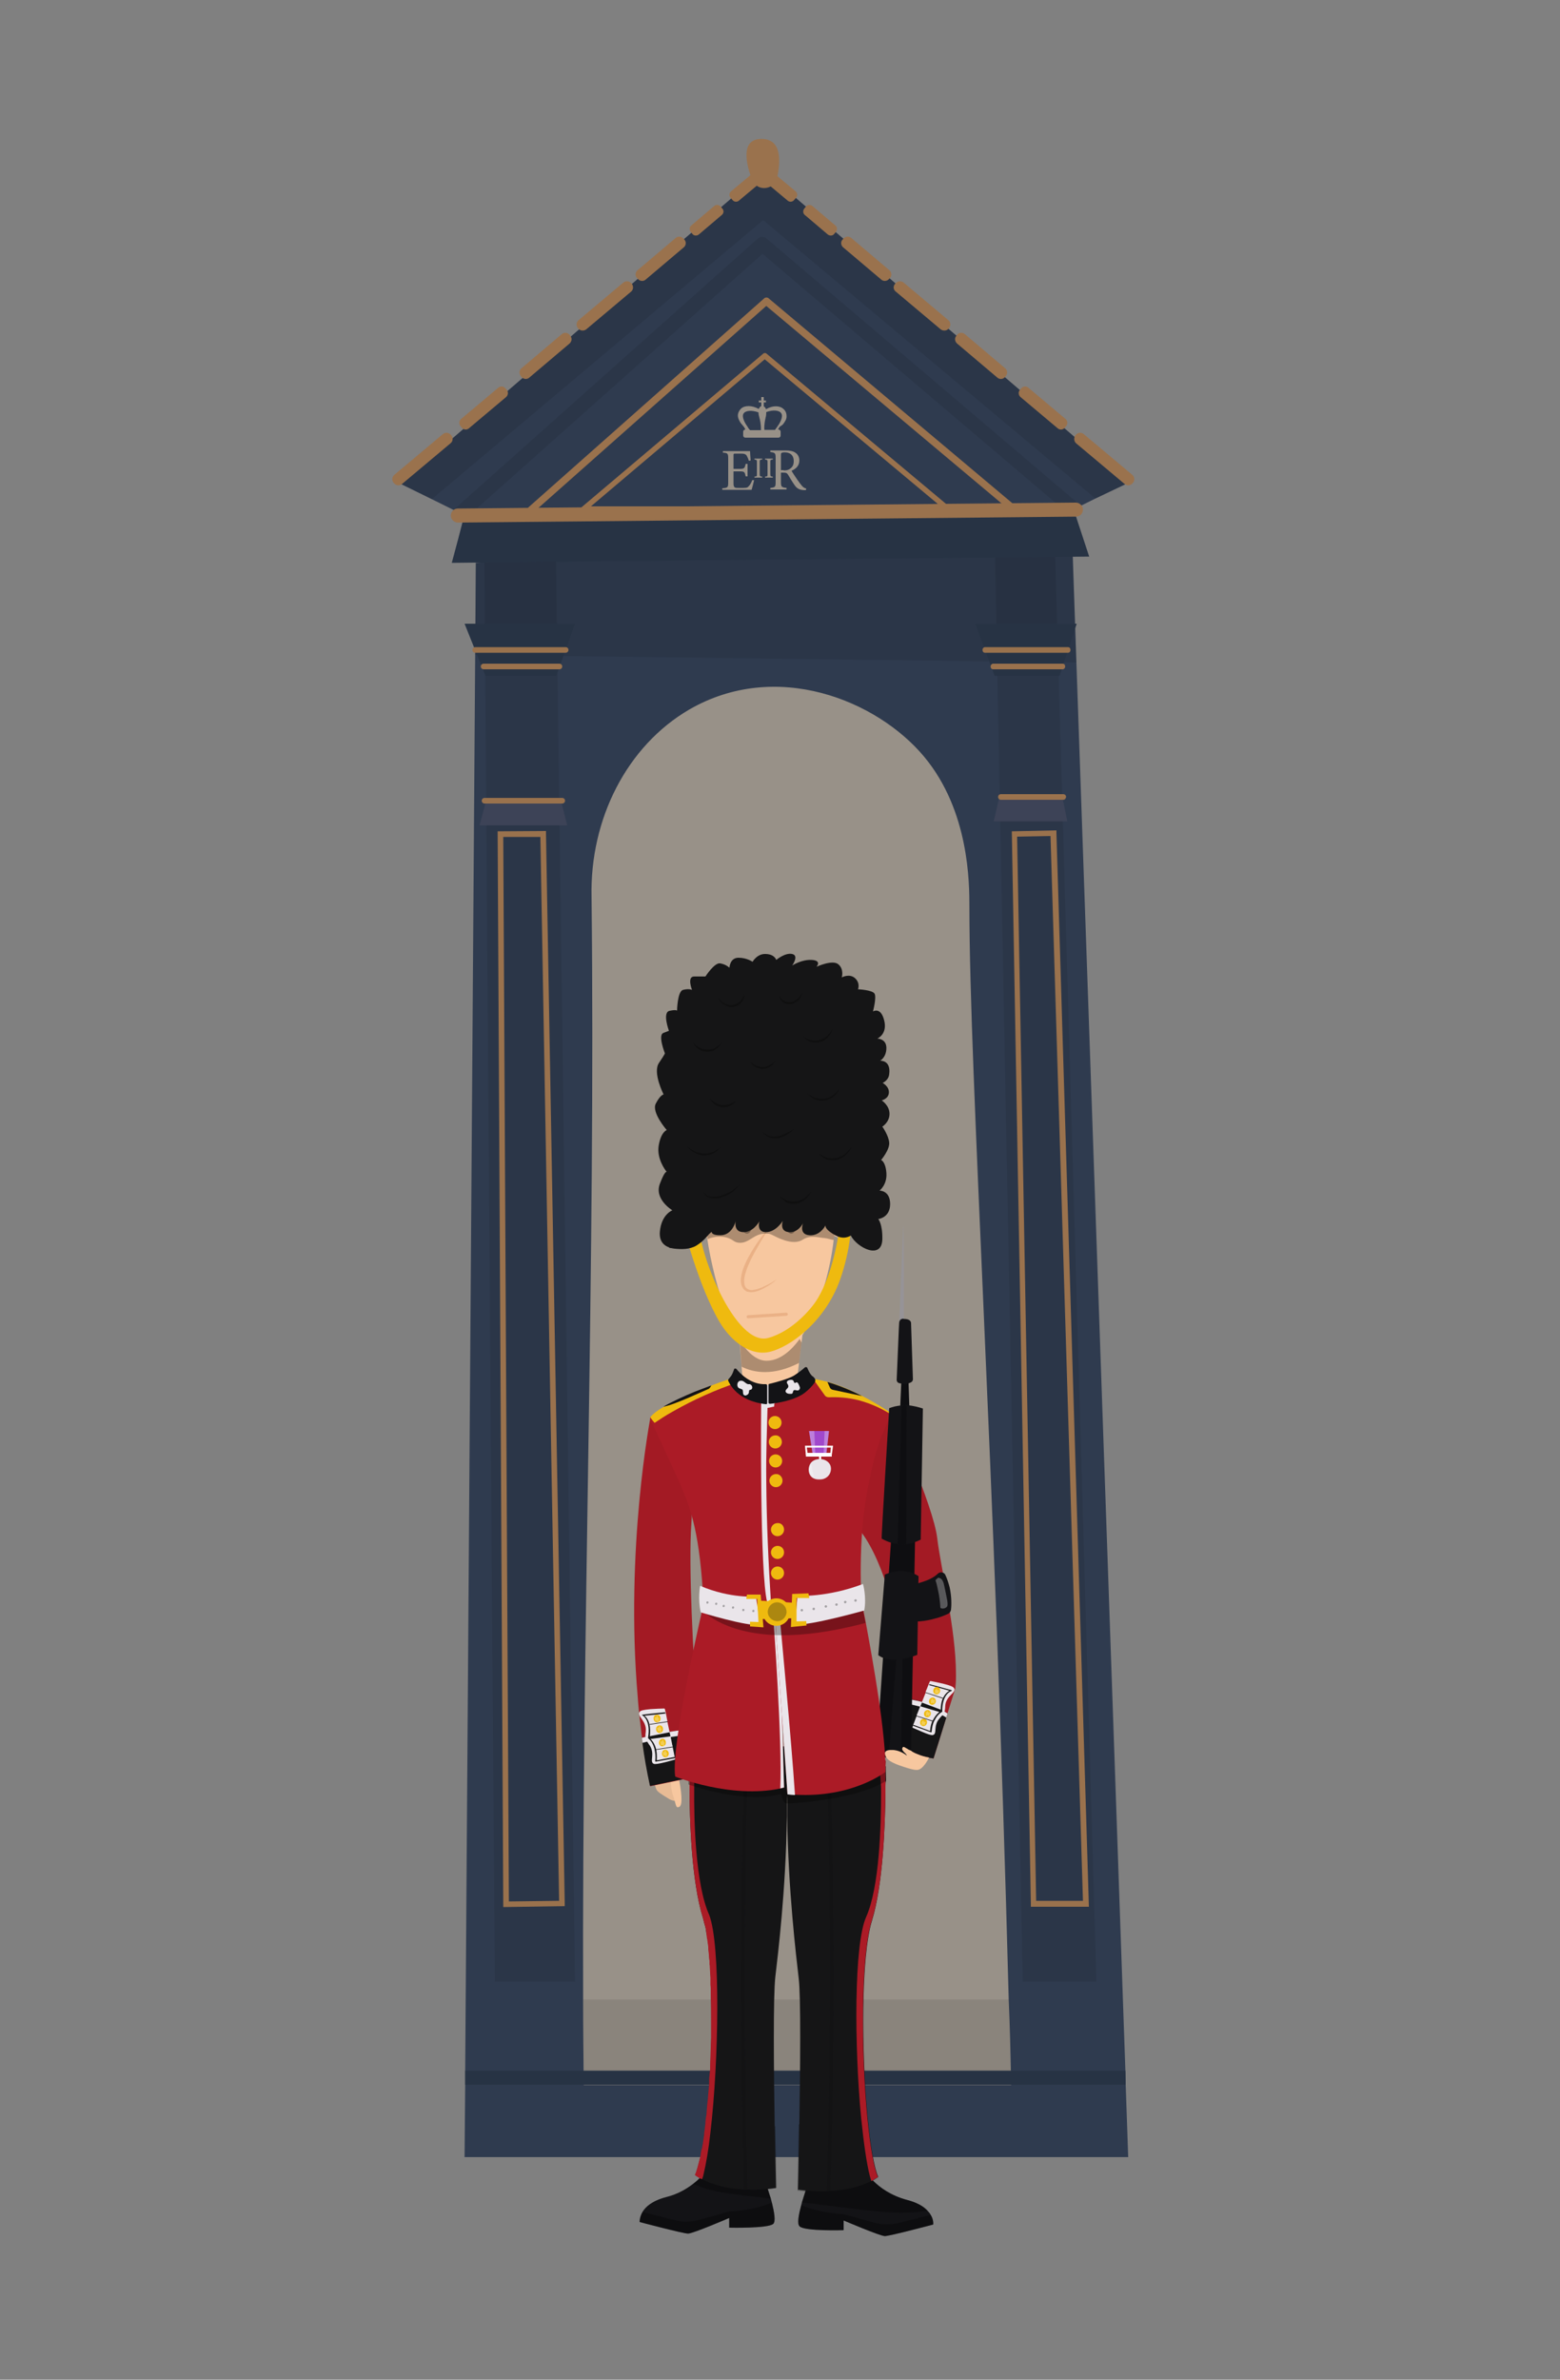 <?xml version="1.0" encoding="UTF-8"?> <!-- Generator: Adobe Illustrator 25.0.1, SVG Export Plug-In . SVG Version: 6.00 Build 0) --> <svg xmlns="http://www.w3.org/2000/svg" xmlns:xlink="http://www.w3.org/1999/xlink" id="Слой_1" x="0px" y="0px" viewBox="0 0 500 762.3" style="enable-background:new 0 0 500 762.3;" xml:space="preserve"><rect x="0" y="0" width="500" height="762.3" fill="#808080" stroke="none"/> <style type="text/css"> .st0{fill:#B78451;} .st1{fill:#C38E55;} .st2{fill:#AF7C4E;} .st3{opacity:0.3;} .st4{fill:#EFE1D5;} .st5{fill:#EDECEB;} .st6{fill:#281203;} .st7{fill:#FFFFFF;} .st8{fill:none;stroke:#000000;stroke-width:0.506;stroke-miterlimit:10;} .st9{fill:#DCFFB6;} .st10{fill:#2F3B4F;} .st11{fill:#9A724D;} .st12{fill:#3D4357;} .st13{fill:#273344;} .st14{fill:#989188;} .st15{fill:#131316;} .st16{fill:#151516;} .st17{fill:#AB1B26;} .st18{fill:#0E0E11;} .st19{fill:#A31A24;} .st20{fill:#EAE5EA;} .st21{fill:none;} .st22{fill:#EFBA0F;} .st23{fill:#E8BB95;} .st24{fill:#F7C79F;} .st25{fill:#A148CC;} .st26{fill:#FFFDFF;} .st27{fill:#969397;} .st28{fill:#EAB186;} .st29{fill:#F0A672;} .st30{fill:#CEA549;} </style> <g> <g> <g> <polygon class="st10" points="361.6,154.7 351.1,159.7 344.2,163.1 148.9,165.1 138.4,159.9 128.2,154.9 244.8,54.6 "></polygon> </g> </g> <g class="st3"> <g class="st3"> <polygon points="361.6,154.7 351.1,159.7 244.6,70.5 138.4,159.9 128.2,154.9 244.8,54.6 "></polygon> </g> </g> <g> <g> <polygon class="st10" points="361.6,691 148.9,691 149.1,667.8 149.1,663.3 152.3,209.8 152.5,180.3 343.5,168.5 345,212.2 360.7,663.3 360.8,667.8 "></polygon> </g> </g> <g class="st3"> <g class="st3"> <polygon points="345,212.2 152.3,209.8 152.5,180.3 343.5,168.5 "></polygon> </g> </g> <g class="st3"> <g class="st3"> <polygon points="155.2,171.2 158.6,634.8 184.3,634.8 178.1,171.2 "></polygon> </g> </g> <g class="st3"> <g class="st3"> <polygon points="318.8,171.2 327.8,634.8 351.4,634.8 338,171.2 "></polygon> </g> </g> <g> <g> <path class="st11" d="M161.3,610.9l0-0.9l-1.8-343.7l15.5-0.1l0,0.9l6,342.6l0,0.9L161.3,610.9z M161.3,268.1l1.8,341l16.1-0.2 l-6-340.8L161.3,268.1z"></path> </g> </g> <g> <g> <path class="st11" d="M349,610.8h-18.6l0-0.9l-6.1-343.6l14.3-0.3l0,0.9L349,610.8z M332.1,608.9h15l-10.4-341.1L326,268 L332.1,608.9z"></path> </g> </g> <g> <g> <g> <g> <g> <g> <polygon class="st12" points="318.5,263.1 342.1,263.1 340.5,255.4 320.3,255.4 318.5,263.1 "></polygon> </g> </g> </g> </g> </g> </g> <g> <g> <g> <g> <g> <g> <polygon class="st12" points="153.7,264.4 181.8,264.4 179.8,256.5 155.8,256.5 153.7,264.4 "></polygon> </g> </g> </g> </g> </g> </g> <g> <g> <path class="st13" d="M144.8,180.3c68.1-0.7,136.2-1.4,204.3-2c-1.7-5.1-3.3-10.1-5-15.2c-65.1,0.7-130.2,1.4-195.3,2 C147.5,170.2,146.2,175.2,144.8,180.3z"></path> </g> </g> <g> <g> <g> <path class="st14" d="M241.7,153.8c-0.1,0.5-0.6,2.5-0.8,3.1h-9.4v-0.5c1.8-0.1,1.9-0.3,1.9-1.9v-7.6c0-1.7-0.2-1.8-1.7-1.9 v-0.5h5.9c1.8,0,2.6,0,2.8,0c0,0.5,0.1,1.9,0.2,3l-0.6,0.1c-0.2-0.7-0.4-1.1-0.6-1.5c-0.3-0.6-0.8-0.8-1.9-0.8h-1.8 c-0.6,0-0.6,0.1-0.6,0.6v4.3h2.1c1.4,0,1.5-0.3,1.8-1.6h0.6v4H239c-0.3-1.4-0.4-1.6-1.8-1.6h-2.1v3.8c0,1.4,0.4,1.5,1.4,1.5h1.8 c1.2,0,1.4-0.2,1.8-0.7c0.4-0.4,0.8-1.2,1-1.8L241.7,153.8z"></path> </g> </g> <g> <g> <path class="st14" d="M241.8,153v-0.3c0.8-0.1,0.8-0.1,0.8-0.9v-3.7c0-0.8-0.1-0.8-0.8-0.9v-0.3h2.5v0.3 c-0.8,0.1-0.8,0.1-0.8,0.9v3.7c0,0.8,0.1,0.8,0.8,0.9v0.3H241.8z"></path> </g> </g> <g> <g> <path class="st14" d="M245.2,153v-0.3c0.8-0.1,0.8-0.1,0.8-0.9v-3.7c0-0.8-0.1-0.8-0.8-0.9v-0.3h2.5v0.3 c-0.8,0.1-0.8,0.1-0.8,0.9v3.7c0,0.8,0.1,0.8,0.8,0.9v0.3H245.2z"></path> </g> </g> <g> <g> <path class="st14" d="M258.3,157c-0.3,0-0.5,0-0.7,0c-1.4-0.1-2.2-0.5-3-1.7c-0.7-1-1.4-2.2-2-3.2c-0.4-0.6-0.6-0.7-1.6-0.7 h-0.7v3c0,1.6,0.2,1.7,1.8,1.9v0.5h-5.2v-0.5c1.6-0.2,1.7-0.3,1.7-1.9v-7.7c0-1.6-0.2-1.7-1.7-1.9v-0.5h4.9 c1.4,0,2.4,0.2,3.1,0.7c0.8,0.5,1.3,1.4,1.3,2.5c0,1.7-1.1,2.7-2.5,3.3c0.3,0.6,1.2,1.9,1.8,2.8c0.7,1,1.1,1.5,1.5,2 c0.5,0.6,1,0.8,1.4,0.9L258.3,157z M251.2,150.7c1,0,1.6-0.2,2.1-0.6c0.8-0.6,1.1-1.3,1.1-2.4c0-2.1-1.4-2.8-2.9-2.8 c-0.6,0-0.9,0.1-1,0.2c-0.2,0.1-0.2,0.3-0.2,0.8v4.7H251.2z"></path> </g> </g> </g> <g> <g> <path class="st11" d="M325.1,164.4c-0.3,0-0.5-0.1-0.7-0.3L245.6,98L171,164.1c-0.5,0.4-1.2,0.4-1.6-0.1 c-0.4-0.5-0.4-1.2,0.1-1.6l75.4-66.8c0.4-0.4,1.1-0.4,1.5,0l79.5,66.8c0.5,0.4,0.5,1.1,0.1,1.6 C325.8,164.3,325.4,164.4,325.1,164.4z"></path> </g> </g> <g> <g> <path class="st11" d="M303.9,163.9H187.1c-0.4,0-0.7-0.2-0.8-0.6c-0.1-0.3,0-0.7,0.2-0.9l58.1-49.1c0.3-0.3,0.8-0.3,1.1,0 l58.7,49.1c0.3,0.2,0.4,0.6,0.3,0.9C304.6,163.7,304.3,163.9,303.9,163.9z M189.4,162.2h112.1l-56.4-47.1L189.4,162.2z"></path> </g> </g> <g> <g> <path class="st11" d="M244.3,60.2c-1.5-0.2-2.7-1.3-3.3-2.7c-1.6-4.3-4.1-13.1,3.2-13c6.6,0.1,5.9,7.6,4.9,12.4 C248.7,59.1,246.5,60.5,244.3,60.2L244.3,60.2z"></path> </g> </g> <g> <g> <path class="st11" d="M242.9,59.2l-6.1,5.1c-0.6,0.5-1.5,0.4-2-0.2l-0.7-0.8c-0.5-0.6-0.4-1.5,0.2-2l6.1-5.1 c0.6-0.5,1.5-0.4,2,0.2l0.7,0.8C243.6,57.8,243.5,58.7,242.9,59.2z"></path> </g> </g> <g> <g> <path class="st11" d="M231.3,68.9l-7.3,6.2c-0.6,0.5-1.6,0.5-2.1-0.2l-0.5-0.6c-0.5-0.6-0.5-1.6,0.2-2.1l7.3-6.2 c0.6-0.5,1.6-0.5,2.1,0.2l0.5,0.6C232.1,67.4,232,68.4,231.3,68.9z"></path> </g> </g> <g> <g> <path class="st11" d="M219.2,79.2l-12.3,10.4c-0.7,0.6-1.8,0.5-2.4-0.2l-0.4-0.4c-0.6-0.7-0.5-1.8,0.2-2.4l12.3-10.4 c0.7-0.6,1.8-0.5,2.4,0.2l0.4,0.4C220,77.5,219.9,78.6,219.2,79.2z"></path> </g> </g> <g> <g> <path class="st11" d="M202.3,93.4l-14.4,12.1c-0.8,0.6-1.9,0.5-2.5-0.2l-0.2-0.2c-0.6-0.8-0.5-1.9,0.2-2.5l14.4-12.1 c0.8-0.6,1.9-0.5,2.5,0.2l0.2,0.2C203.1,91.7,203,92.8,202.3,93.4z"></path> </g> </g> <g> <g> <path class="st11" d="M182.6,110l-13,11c-0.7,0.6-1.8,0.5-2.4-0.2l-0.3-0.4c-0.6-0.7-0.5-1.8,0.2-2.4l13-11 c0.7-0.6,1.8-0.5,2.4,0.2l0.3,0.4C183.4,108.3,183.3,109.3,182.6,110z"></path> </g> </g> <g> <g> <path class="st11" d="M162.2,127.2l-11.9,10c-0.7,0.6-1.7,0.5-2.3-0.2l-0.4-0.5c-0.6-0.7-0.5-1.7,0.2-2.3l11.9-10 c0.7-0.6,1.7-0.5,2.3,0.2l0.4,0.5C163,125.5,162.9,126.6,162.2,127.2z"></path> </g> </g> <g> <g> <path class="st11" d="M144.4,142l-15.5,13c-0.8,0.7-1.9,0.6-2.6-0.2l-0.1-0.1c-0.7-0.8-0.6-1.9,0.2-2.6l15.5-13 c0.8-0.7,1.9-0.6,2.6,0.2l0.1,0.1C145.3,140.2,145.2,141.4,144.4,142z"></path> </g> </g> <g> <g> <path class="st11" d="M246.4,59.2l6.1,5.1c0.6,0.5,1.5,0.4,2-0.2l0.7-0.8c0.5-0.6,0.4-1.5-0.2-2l-6.1-5.1c-0.6-0.5-1.5-0.4-2,0.2 l-0.7,0.8C245.7,57.8,245.8,58.7,246.4,59.2z"></path> </g> </g> <g> <g> <path class="st11" d="M258,68.9l7.3,6.2c0.6,0.5,1.6,0.5,2.1-0.2l0.5-0.6c0.5-0.6,0.5-1.6-0.2-2.1l-7.3-6.2 c-0.6-0.5-1.6-0.5-2.1,0.2l-0.5,0.6C257.3,67.4,257.3,68.4,258,68.9z"></path> </g> </g> <g> <g> <path class="st11" d="M270.2,79.2l12.3,10.4c0.7,0.6,1.8,0.5,2.4-0.2l0.4-0.4c0.6-0.7,0.5-1.8-0.2-2.4l-12.3-10.4 c-0.7-0.6-1.8-0.5-2.4,0.2l-0.4,0.4C269.4,77.5,269.5,78.6,270.2,79.2z"></path> </g> </g> <g> <g> <path class="st11" d="M287.1,93.4l14.4,12.1c0.8,0.6,1.9,0.5,2.5-0.2l0.2-0.2c0.6-0.8,0.5-1.9-0.2-2.5l-14.4-12.1 c-0.8-0.6-1.9-0.5-2.5,0.2l-0.2,0.2C286.2,91.7,286.3,92.8,287.1,93.4z"></path> </g> </g> <g> <g> <path class="st11" d="M306.7,110l13,11c0.7,0.6,1.8,0.5,2.4-0.2l0.3-0.4c0.6-0.7,0.5-1.8-0.2-2.4l-13-11 c-0.7-0.6-1.8-0.5-2.4,0.2l-0.3,0.4C305.9,108.3,306,109.3,306.7,110z"></path> </g> </g> <g> <g> <path class="st11" d="M327.1,127.2l11.9,10c0.7,0.6,1.7,0.5,2.3-0.2l0.4-0.5c0.6-0.7,0.5-1.7-0.2-2.3l-11.9-10 c-0.7-0.6-1.7-0.5-2.3,0.2l-0.4,0.5C326.3,125.5,326.4,126.6,327.1,127.2z"></path> </g> </g> <g> <g> <path class="st11" d="M344.9,142l15.5,13c0.8,0.7,1.9,0.6,2.6-0.2l0.1-0.1c0.7-0.8,0.6-1.9-0.2-2.6l-15.5-13 c-0.8-0.7-1.9-0.6-2.6,0.2l-0.1,0.1C344.1,140.2,344.2,141.4,344.9,142z"></path> </g> </g> <g> <g> <path class="st11" d="M180.2,257.4h-24.9c-0.5,0-0.9-0.4-0.9-0.9c0-0.5,0.4-0.9,0.9-0.9h24.9c0.5,0,0.9,0.4,0.9,0.9 C181.1,257,180.7,257.4,180.2,257.4z"></path> </g> </g> <g> <g> <path class="st11" d="M340.8,256.2h-20c-0.5,0-0.9-0.4-0.9-0.9c0-0.5,0.4-0.9,0.9-0.9h20c0.5,0,0.9,0.4,0.9,0.9 C341.6,255.8,341.3,256.2,340.8,256.2z"></path> </g> </g> <g> <g> <path class="st14" d="M324.1,667.9h-137c-0.1-9.1-0.2-18.3-0.2-27.4c-0.4-117.2,4-236.2,2.7-353.1c-0.6-25.1,11.4-48.5,31.3-60.1 c27.8-16.1,60.1-3.1,75.3,15.1c14.5,17.4,14.5,40.5,14.5,48.2c0,52.9,8.2,180.1,12.6,349.8C323.7,649.5,323.9,658.6,324.1,667.9z "></path> </g> </g> <g> <g> <g> <polygon class="st13" points="148.9,199.8 184.3,199.8 178.3,216.5 155.6,216.5 "></polygon> </g> </g> <g> <g> <g> <path class="st11" d="M181.3,209.1h-29c-0.5,0-0.9-0.4-0.9-0.9c0-0.5,0.4-0.9,0.9-0.9h29c0.5,0,0.9,0.4,0.9,0.9 C182.2,208.7,181.8,209.1,181.3,209.1z"></path> </g> </g> </g> <g> <g> <g> <path class="st11" d="M179.3,214.4H155c-0.5,0-0.9-0.4-0.9-0.9c0-0.5,0.4-0.9,0.9-0.9h24.3c0.5,0,0.9,0.4,0.9,0.9 C180.2,214,179.8,214.4,179.3,214.4z"></path> </g> </g> </g> </g> <g> <g> <g> <polygon class="st13" points="312.6,199.8 345.1,199.8 339.6,216.5 318.8,216.5 "></polygon> </g> </g> <g> <g> <g> <path class="st11" d="M342.3,209.1h-26.6c-0.5,0-0.8-0.4-0.8-0.9c0-0.5,0.4-0.9,0.8-0.9h26.6c0.5,0,0.8,0.4,0.8,0.9 C343.1,208.7,342.8,209.1,342.3,209.1z"></path> </g> </g> </g> <g> <g> <g> <path class="st11" d="M340.6,214.4h-22.3c-0.5,0-0.8-0.4-0.8-0.9c0-0.5,0.4-0.9,0.8-0.9h22.3c0.5,0,0.8,0.4,0.8,0.9 C341.4,214,341,214.4,340.6,214.4z"></path> </g> </g> </g> </g> <g class="st3"> <g class="st3"> <path d="M146.8,167.4c-0.6,0-1.2-0.3-1.7-0.8c-0.8-0.9-0.8-2.4,0.2-3.2l97.5-86.9c0.8-0.8,2.1-0.8,3,0l99.8,84.8 c1,0.8,1.1,2.2,0.3,3.2c-0.8,1-2.2,1.1-3.2,0.3l-98.3-83.5l-96.1,85.6C147.9,167.2,147.4,167.4,146.8,167.4z"></path> </g> </g> <g> <g> <path class="st11" d="M146.8,167.4c-1.2,0-2.3-1-2.3-2.2c0-1.3,1-2.3,2.2-2.3l198.1-1.9c0,0,0,0,0,0c1.2,0,2.3,1,2.3,2.2 c0,1.3-1,2.3-2.2,2.3L146.8,167.4C146.9,167.4,146.9,167.4,146.8,167.4z"></path> </g> </g> <g class="st3"> <g class="st3"> <path d="M324.1,667.9h-137c-0.1-9.1-0.2-18.3-0.2-27.4h136.5C323.7,649.5,323.9,658.6,324.1,667.9z"></path> </g> </g> <g> <g> <g> <polygon class="st13" points="360.8,667.8 149.1,667.8 149.1,663.3 360.7,663.3 "></polygon> </g> </g> </g> <g> <g> <path class="st14" d="M251.2,135.6c0.4-0.6,1-1.4,0.9-2.4c0-1-0.5-1.8-1-2.2c-1.2-1.1-3.4-1.2-5.6,0.1c-0.1-0.4-0.3-0.7-0.7-0.9 v-1.3h0.7v-0.6h-0.7v-1.1H244v1.1h-0.8v0.6h0.8v1.2c-0.4,0.1-0.6,0.5-0.8,0.9c-2.2-1.2-4.5-1.2-5.7-0.1c-0.4,0.4-1,1.2-1,2.2 c0,1,0.6,1.9,0.9,2.4c0.4,0.5,0.5,0.6,1,1.2c0.2,0.3,0.4,0.6,0.5,0.9c-0.4,0-0.7,0.3-0.7,0.7v1.2c0,0.4,0.3,0.7,0.7,0.7h10.6 c0.4,0,0.7-0.3,0.7-0.7v-1.2c0-0.4-0.3-0.7-0.7-0.7h-0.1c0.1-0.3,0.3-0.6,0.5-0.9C250.6,136.2,250.8,136.2,251.2,135.6z M238.3,132.5c0.6-1,2.6-1.2,4.8-0.4c0,0.5,0.1,0.9,0.1,0.9c0.2,0.8,0.5,1.8,0.6,2.9c0.1,0.7,0.1,1.4,0.1,1.9h-3.5 c-0.3-0.3-0.6-0.7-0.8-1.1C239,135.9,237.6,133.7,238.3,132.5z M245,137.8c-0.2-1.9,0.5-4.5,0.5-4.5s0.1-0.6,0.1-1.3 c2.2-0.8,4.2-0.6,4.8,0.4c0.8,1.2-0.7,3.5-1.2,4.2c-0.3,0.4-0.6,0.8-0.8,1.1H245z"></path> </g> </g> </g> <g> <g> <g> <g> <g> <path class="st15" d="M247.8,712.4c-1.7,1.5-14.1,1.2-14.1,1.2l0-3.1c0,0-11.6,5-13.2,5c-1.5,0-15.5-3.7-15.5-3.7 s-0.1-1.4,0.9-3.2c1-1.7,3.1-3.6,7.6-4.8c3.7-0.9,6.5-2.6,8.6-4.2c0.8-0.6,1.6-1.3,2.2-1.9c0.5-0.4,0.8-0.9,1.2-1.2 c0.8-1,1.2-1.6,1.2-1.6l18.8,4.7c0,0,0.2,0.6,0.6,1.7c0.3,0.9,0.6,2,1,3.1c0.1,0.4,0.2,0.8,0.3,1.2 C248.1,708.5,248.7,711.6,247.8,712.4z"></path> </g> <g class="st3"> <path d="M247.4,705.6c0.8,2.9,1.3,6,0.5,6.8c-1.7,1.5-14.1,1.2-14.1,1.2l0-3.1c0,0-11.6,5-13.2,5c-1.5,0-15.5-3.7-15.5-3.7 s-0.1-1.4,0.9-3.2l10.3,2.6c2.6,0.7,5.2,0.6,7.8-0.1l9.7-2.7C233.7,708.5,241.3,708.1,247.4,705.6z"></path> </g> </g> <g> <g> <path class="st15" d="M299.1,712.6c0,0-13.9,3.7-15.5,3.7c-1.5,0-13.2-5-13.2-5l0,3.1c0,0-12.4,0.4-14.1-1.2 c-0.9-0.8-0.3-3.8,0.5-6.8c0.1-0.3,0.1-0.5,0.2-0.8c0.4-1.3,0.8-2.6,1.1-3.5c0.3-1,0.6-1.7,0.6-1.7l18.8-4.6 c0,0,0.4,0.6,1.2,1.6c0.3,0.4,0.7,0.8,1.2,1.2c2.1,2.1,5.6,4.7,10.8,6.1c3.4,0.9,5.5,2.2,6.7,3.6c0.4,0.4,0.7,0.8,0.9,1.2 C299.3,711.1,299.1,712.6,299.1,712.6z"></path> </g> <g class="st3"> <path d="M299.1,712.6c0,0-13.9,3.7-15.5,3.7c-1.5,0-13.2-5-13.2-5l0,3.1c0,0-12.4,0.4-14.1-1.2c-0.9-0.8-0.3-3.8,0.5-6.8 c6.1,2.6,13.7,2.9,13.7,2.9l9.7,2.7c2.5,0.7,5.2,0.7,7.8,0.1l10.3-2.6C299.3,711.1,299.1,712.6,299.1,712.6z"></path> </g> </g> <g class="st3"> <path d="M246.1,701.2c0.3,0.8,0.6,2,1,3.1c-14.8-1.7-18.5-2-24.9-4.7c0,0,0,0,0,0c0.8-0.6,1.6-1.3,2.2-1.9 c-0.1-0.1-0.2-0.1-0.3-0.2c0,0-0.1,0-0.1-0.1c-0.1,0-0.1-0.1-0.2-0.1c-0.7-0.4-1-0.7-1-0.7c0.2-0.3,0.3-0.7,0.5-1.2 c0,0,0-0.1,0-0.1c0.3-0.8,0.5-1.7,0.8-2.8c0-0.1,0-0.2,0.1-0.3c0,0,0-0.1,0-0.1c0-0.1,0.1-0.3,0.1-0.4c0,0,0,0,0,0 c0-0.1,0-0.2,0.1-0.3c0.1-0.3,0.1-0.6,0.2-0.9c0.1-0.3,0.1-0.5,0.1-0.8c0-0.2,0.1-0.3,0.1-0.5c0-0.2,0.1-0.3,0.1-0.5 c0-0.1,0-0.2,0.1-0.3c0-0.1,0-0.2,0.1-0.3c0,0,0,0,0,0c0-0.2,0.1-0.4,0.1-0.6c0.1-0.4,0.1-0.7,0.2-1.1c0-0.2,0.1-0.5,0.1-0.7 c0,0,0,0,0-0.1c0-0.2,0.1-0.4,0.1-0.6c0.1-0.6,0.2-1.2,0.2-1.8l2.2-0.2l20.5-1.9c0.2,11.1,0.4,19.7,0.4,19.7 C247.7,701.1,246.9,701.2,246.1,701.2z"></path> </g> <g class="st3"> <path d="M297.3,708.2c-10.3,1.5-16.3,0.2-40.3-2.7c0.4-1.3,0.8-2.6,1.1-3.5c-0.8-0.1-1.7-0.2-2.5-0.3c0,0,0.2-9.4,0.4-21.2 l19.9-1.8l2.1-0.2c0.9,9.1,2.1,16.3,3.4,19c0,0-0.5,0.5-1.7,1.1c2.1,2.1,5.6,4.7,10.8,6.1C294.1,705.5,296.1,706.9,297.3,708.2z "></path> </g> </g> <g> <path class="st16" d="M252.2,577.7c0,0.5,0,0.9,0,1.4c0,1,0,2,0,2.9v0c-0.3,23.4-2.9,44.4-3.7,51.3c-0.7,6-0.5,30.1-0.2,47.9 c0.2,10.9,0.4,19.4,0.4,19.7c0,0,0,0,0,0c-0.9,0.1-1.7,0.2-2.5,0.3c0,0,0,0,0,0c-2.3,0.2-4.5,0.3-6.5,0.2c-0.4,0-0.7,0-1.1,0 c-6.6-0.3-11-2-13.5-3.3c-0.2-0.1-0.3-0.2-0.5-0.2c-0.1,0-0.1-0.1-0.2-0.1c0,0,0,0,0,0c0,0,0,0,0,0c-0.1-0.1-0.2-0.1-0.3-0.2 c0,0-0.1,0-0.1-0.1c-0.1,0-0.1-0.1-0.2-0.1c-0.7-0.4-1-0.7-1-0.7c0.2-0.3,0.3-0.7,0.5-1.2c0,0,0-0.1,0-0.1 c0.3-0.8,0.5-1.7,0.8-2.8c0-0.1,0-0.2,0.1-0.3c0,0,0-0.1,0-0.1c0-0.1,0.1-0.3,0.1-0.4c0,0,0,0,0,0c0-0.1,0-0.2,0.1-0.3 c0.1-0.3,0.1-0.6,0.2-0.9c0.1-0.3,0.1-0.5,0.1-0.8c0-0.2,0.1-0.3,0.1-0.5c0-0.2,0.1-0.3,0.1-0.5c0-0.1,0-0.2,0.1-0.3 c0-0.1,0-0.2,0.1-0.3c0,0,0,0,0,0c0-0.2,0.1-0.4,0.1-0.6c0.1-0.4,0.1-0.7,0.2-1.1c0-0.2,0.1-0.5,0.1-0.7c0,0,0,0,0-0.1 c0-0.2,0.1-0.4,0.1-0.6c0.1-0.6,0.2-1.2,0.2-1.8c0.1-0.5,0.1-1,0.2-1.5c0-0.3,0.1-0.5,0.1-0.8c0.1-0.4,0.1-0.9,0.1-1.4 c0-0.2,0.1-0.5,0.1-0.7c0-0.2,0-0.5,0.1-0.7c0-0.2,0-0.4,0.1-0.5c0-0.4,0.1-0.9,0.1-1.4c0.1-1.4,0.2-2.7,0.4-4.2 c0-0.4,0.1-0.9,0.1-1.3c0.1-0.7,0.1-1.4,0.2-2.2c0-0.4,0-0.8,0.1-1.2c0-0.2,0-0.3,0-0.5c0-0.2,0-0.5,0-0.7c0-0.4,0-0.8,0.1-1.2 c0-0.3,0-0.7,0.1-1c0-0.3,0-0.7,0.1-1c0-0.3,0-0.7,0-1c0.1-3,0.2-6,0.3-9.1c0-0.3,0-0.6,0-0.9c0-0.9,0-1.7,0-2.6 c0-0.4,0-0.8,0-1.1c0-0.2,0-0.4,0-0.6c0-2.9,0-5.7-0.1-8.5c0-0.6,0-1.2,0-1.7v0c0-0.6,0-1.1-0.1-1.7c0-0.4,0-0.8,0-1.2 c0-0.4,0-0.7,0-1.1c-0.1-1.1-0.1-2.2-0.2-3.3c0-0.4,0-0.7-0.1-1.1c0-0.2,0-0.4,0-0.6c0-0.3,0-0.6-0.1-0.9c0-0.5-0.1-1-0.1-1.5 c-0.1-0.8-0.2-1.6-0.2-2.4c0,0,0-0.1,0-0.1c-0.1-0.8-0.2-1.5-0.3-2.2c0-0.1,0-0.3-0.1-0.4c0-0.3-0.1-0.5-0.1-0.8 c0-0.3-0.1-0.6-0.2-0.9c0-0.3-0.1-0.5-0.1-0.8c-0.1-0.4-0.1-0.8-0.2-1.1c0-0.2-0.1-0.5-0.2-0.7c-0.1-0.2-0.1-0.5-0.2-0.7 c-0.1-0.6-0.3-1.1-0.4-1.6c-3.7-11.8-4.3-31.6-4.3-42.2c0-0.3,0-0.5,0-0.8c0-0.9,0-1.7,0-2.4c0-2.6,0.1-4.1,0.1-4.1 c0.1,0.2,0.7-0.4,1.5-1.5c0.2-0.2,0.4-0.5,0.6-0.8l16-1.8l1.1-0.1l11.8-1.4c0.1,1.3,0.2,2.6,0.2,3.9c0.2,3.7,0.3,7.4,0.3,11.1v0 C252.2,575.6,252.2,576.7,252.2,577.7z"></path> </g> <g> <path class="st17" d="M227.7,683.1c-0.6,5.5-1.4,10.1-2.2,13.4c-0.1,0.6-0.3,1.1-0.5,1.6c-0.2-0.1-0.3-0.2-0.5-0.2 c-0.1,0-0.1-0.1-0.2-0.1c0,0,0,0,0,0c0,0,0,0,0,0c-0.1-0.1-0.2-0.1-0.3-0.2c0,0-0.1,0-0.1-0.1c-0.1,0-0.1-0.1-0.2-0.1 c-0.7-0.4-1-0.7-1-0.7c0.2-0.3,0.3-0.7,0.5-1.2c0,0,0-0.1,0-0.1c0.3-0.8,0.5-1.7,0.8-2.8c0-0.1,0-0.2,0.1-0.3c0,0,0-0.1,0-0.1 c0-0.1,0.1-0.3,0.1-0.4c0,0,0,0,0,0c0-0.1,0-0.2,0.1-0.3c0.1-0.3,0.1-0.6,0.2-0.9c0.1-0.3,0.1-0.5,0.1-0.8c0-0.2,0.1-0.3,0.1-0.5 c0-0.2,0.1-0.3,0.1-0.5c0-0.1,0-0.2,0.1-0.3c0-0.1,0-0.2,0.1-0.3c0,0,0,0,0,0c0-0.2,0.1-0.4,0.1-0.6c0.1-0.4,0.1-0.7,0.2-1.1 c0-0.2,0.1-0.5,0.1-0.7c0,0,0,0,0-0.1c0-0.2,0.1-0.4,0.1-0.6c0.1-0.6,0.2-1.2,0.2-1.8c0.1-0.5,0.1-1,0.2-1.5 c0-0.3,0.1-0.5,0.1-0.8c0.1-0.5,0.1-0.9,0.1-1.4c0-0.2,0.1-0.5,0.1-0.7c0-0.2,0-0.5,0.1-0.7c0-0.2,0-0.4,0.1-0.5 c0-0.5,0.1-0.9,0.1-1.4c0.1-1.3,0.2-2.7,0.4-4.2c0-0.4,0.1-0.9,0.1-1.3c0.1-0.7,0.1-1.4,0.2-2.2c0-0.4,0.1-0.8,0.1-1.2 c0-0.2,0-0.3,0-0.5c0-0.2,0-0.5,0-0.7c0-0.4,0-0.8,0.1-1.2c0-0.3,0-0.7,0.1-1c0-0.3,0-0.7,0.1-1c0-0.3,0-0.7,0-1 c0.1-3,0.2-6,0.3-9.1c0-0.3,0-0.6,0-0.9c0-0.9,0-1.7,0-2.6c0-0.4,0-0.8,0-1.1c0-0.2,0-0.4,0-0.6c0-2.9,0-5.7-0.1-8.5 c0-0.6,0-1.2,0-1.7l0,0c0-0.6,0-1.1-0.1-1.7c0-0.4,0-0.8,0-1.2c0-0.4,0-0.7,0-1.1c-0.1-1.1-0.1-2.2-0.2-3.3c0-0.4,0-0.7-0.1-1.1 c0-0.2,0-0.4,0-0.6c0-0.3,0-0.6-0.1-0.9c0-0.5-0.1-1-0.1-1.5c-0.1-0.8-0.2-1.6-0.2-2.4c0,0,0-0.1,0-0.1c-0.1-0.8-0.2-1.5-0.3-2.2 c0-0.1,0-0.3-0.1-0.4c0-0.3-0.1-0.5-0.1-0.8c0-0.3-0.1-0.6-0.1-0.9c0-0.3-0.1-0.5-0.1-0.8c-0.1-0.4-0.1-0.8-0.2-1.1 c-0.1-0.2-0.1-0.5-0.2-0.7c-0.1-0.2-0.1-0.5-0.2-0.7c-0.1-0.6-0.3-1.1-0.4-1.6c-3.7-11.8-4.3-31.6-4.3-42.2c0-0.3,0-0.5,0-0.8 c0-0.9,0-1.7,0-2.4l1.6-2.3c0,0-0.1,2-0.1,5.2c0,0.3,0,0.7,0,1.1c-0.1,10.3,0.4,30.6,4.8,40.4C231,623,230.4,660.1,227.7,683.1z"></path> </g> <g> <path class="st16" d="M283.8,572c0,0.4,0,0.7,0,1.1c0,0.4,0,0.7,0,0.9c-0.1,10.8-0.8,29.8-4.3,41.2c-3.6,11.6-3.4,42.4-1.4,63.1 c0.9,9.1,2.1,16.3,3.4,19c0,0,0,0,0,0c0,0,0,0,0,0c0,0,0,0,0,0c0,0,0,0,0,0c0,0,0,0,0,0c0,0,0,0,0,0c0,0,0,0,0,0 c-0.1,0-0.1,0.1-0.2,0.2c0,0,0,0,0,0c0,0,0,0,0,0c0,0,0,0,0,0c0,0,0,0-0.1,0c0,0,0,0,0,0c0,0,0,0,0,0c-0.1,0-0.1,0.1-0.2,0.1 c-0.1,0-0.1,0.1-0.2,0.1c-0.1,0.1-0.2,0.1-0.3,0.2c-0.1,0.1-0.3,0.2-0.4,0.3c0,0,0,0,0,0c-0.2,0.1-0.5,0.3-0.7,0.4 c-2.4,1.2-6.7,2.9-13,3.2c-0.3,0-0.7,0-1.1,0.1c-2.1,0.1-4.4,0-7-0.2h0c-0.8-0.1-1.7-0.2-2.5-0.3c0,0,0.2-9.4,0.4-21.2 c0.3-17.6,0.5-40.6-0.2-46.4c-0.8-7-3.4-28.4-3.7-52.1v0c0-1,0-2,0-2.9c0-0.5,0-0.9,0-1.4c0-1,0-2.1,0-3.1v0 c0-3.7,0.2-7.4,0.4-11.1c0.1-1.3,0.1-2.7,0.2-4l12.1-1.4l1.1-0.1l10.3-1.2c2,2.5,3.7,4.8,5,6.5c0.1,0.2,0.2,0.3,0.4,0.5 c0,0,0,0,0,0c1.2,1.6,2,2.5,2.1,2.3c0,0,0,1.5,0.1,4.1l0,0.5C283.8,571,283.8,571.5,283.8,572z"></path> </g> <g> <path class="st17" d="M283.8,570.6c0,1,0,1.9,0,2.6c0,0.4,0,0.7,0,0.9c-0.1,10.8-0.8,29.8-4.4,41.2c-3.6,11.6-3.4,42.4-1.4,63.1 c0.9,9.1,2.1,16.3,3.4,19c0,0,0,0,0,0c0,0,0,0,0,0c0,0,0,0,0,0c0,0,0,0,0,0c0,0,0,0,0,0c0,0,0,0,0,0c-0.1,0-0.1,0.1-0.2,0.2 c0,0,0,0,0,0c0,0,0,0,0,0c0,0,0,0-0.1,0c0,0,0,0,0,0c-0.1,0-0.1,0.1-0.2,0.1c-0.1,0-0.1,0.1-0.2,0.1s-0.2,0.1-0.3,0.2 c-0.1,0.1-0.3,0.2-0.4,0.3c0,0,0,0,0,0c-0.2,0.1-0.5,0.3-0.7,0.4c-0.2-0.5-0.3-1-0.5-1.6c-1.1-4.3-2-11-2.8-18.7 c-2.2-23-2.3-55.6,1.6-64.3c4.3-9.6,4.8-29.4,4.8-39.8c0-0.9,0-2-0.1-3.1c-0.2-2.9-0.4-6.1-0.6-7.8c0,0,0,0,0,0 c-0.1-0.7-0.1-1.1-0.1-1.1l2.3,1.7C283.8,565.1,283.8,568,283.8,570.6z"></path> </g> <g class="st3"> <g> <path class="st18" d="M239.6,701.5c-0.4,0-0.7,0-1.1,0c-0.8-27.5-1.1-55.4-0.9-82.9c0.1-19.1,0.5-38.4,1.1-57.5l1.1-0.1 c-0.6,19.2-1,38.5-1.1,57.6C238.5,646.1,238.8,673.9,239.6,701.5z"></path> </g> </g> <g class="st3"> <g> <path class="st18" d="M266.1,702.2c-0.3,0-0.7,0-1.1,0.1c0.8-27.2,1.1-54.7,1-81.9c-0.1-20.7-0.5-41.6-1.2-62.4l1.1-0.1 c0.7,20.8,1.1,41.7,1.2,62.5C267.3,647.5,266.9,675,266.1,702.2z"></path> </g> </g> </g> <g class="st3"> <path d="M283.8,570.6C283.8,570.6,283.8,570.6,283.8,570.6L283.8,570.6c-0.5,0.3-1,0.6-1.6,0.9c-9.7,5-27.4,6.2-30,6.2 c0,0,0,0,0,0c-0.1,0-0.2,0-0.3,0c-1-0.2-1.5-3.1-1.5-3.1c-9.3,2.8-22.4-0.6-28.3-2.5c-0.6-0.2-1.1-0.3-1.5-0.5c0-0.9,0-1.7,0-2.4 c0-2.6,0.1-4.1,0.1-4.1c0.1,0.2,0.7-0.4,1.5-1.5c0.2-0.2,0.4-0.5,0.6-0.8l28.9-3.3l1.1-0.1l23.5-2.7c2,2.5,3.7,4.8,5,6.5 c0.1,0.2,0.2,0.3,0.4,0.5c-0.1-0.7-0.1-1.1-0.1-1.1l2.3,1.7C283.8,565.1,283.8,568,283.8,570.6z"></path> </g> <g> <g> <path class="st19" d="M306.4,536.3c0,0.3,0,0.6,0,0.9c0,1.3-0.1,2.5-0.2,3.6l-2.5,8l-3.3,10.7l-1.2,3.8c-1.3-0.2-3.1-0.5-5.2-1.4 c-0.5-0.2-1-0.4-1.5-0.7c-2.6-1.3-4.4-2.8-5.5-4c1-3.2,2.1-7.8,2.6-13.2c0.2-2.6,0.3-5.5,0.1-8.5c-0.8-13.9-6.2-34.7-13.5-44.5 c-7.4-9.9,9.6-38.2,9.6-38.2s13.4,29.5,14.6,40C301.5,502.2,306.4,521.9,306.4,536.3z"></path> </g> <g> <path class="st16" d="M303.7,548.9l-0.4,1.3l-2.9,9.3l-1.2,3.8c-1.3-0.2-3.1-0.5-5.2-1.4c-0.5-0.2-1-0.4-1.5-0.7 c-2.6-1.3-4.4-2.8-5.5-4c0.9-3,1.9-7,2.4-11.8c0.1-0.5,0.1-0.9,0.1-1.4c1.7,0.2,3.6,0.5,5.6,1 C298.7,546.1,301.6,547.5,303.7,548.9z"></path> </g> <g> <path class="st20" d="M303.7,548.9l-0.4,1.3c-4.4-2.8-10.5-4.1-13.8-4.7c0.1-0.5,0.1-0.9,0.1-1.4c1.7,0.2,3.6,0.5,5.6,1 C298.7,546.1,301.6,547.5,303.7,548.9z"></path> </g> <g> <g> <path class="st20" d="M303,546.1c-0.1,0.8,0,1.3-0.3,2.3c-0.4,1-1.1,1.4-1.6,2.1c-2.1,2.4-0.6,4.9-2.1,5.3 c-0.5,0.1-1.5-0.2-3.6-1.1c-1.1-0.5-2.1-0.9-2.8-1.2c-0.1-0.1-0.2-0.2-0.1-0.3c0-0.1,0.1-0.2,0.1-0.4c0-0.1,0.1-0.2,0.1-0.3 c0.4-0.9,0.7-1.9,1.1-2.8c0,0,0-0.1,0-0.1c0,0,0,0,0,0c0,0,0,0,0-0.1c0-0.1,0.1-0.2,0.1-0.3c0.4-0.9,0.7-1.8,1.1-2.8 c0.2-0.4,0.3-0.8,0.5-1.2c0.4-1,0.8-2,1.2-3c0,0,0-0.1,0-0.1c0,0,0-0.1,0-0.1c0,0,0-0.1,0-0.1l0.1-0.3c0.3-0.6,0.5-1.3,0.8-1.9 c0-0.1,0.1-0.2,0.1-0.3c0.1-0.2,0.2-0.5,0.3-0.7c0-0.1,0.2-0.2,0.3-0.2c1.1,0.2,2.5,0.5,4.2,0.9c2,0.5,3,0.9,3.3,1.4 C306.6,542.2,303.4,543.1,303,546.1z"></path> </g> <g> <g> <path class="st16" d="M304.9,541.7c0,0-3,0.9-2.9,6.6c0,0.1,0,0.1-0.1,0.1c0,0-1.4,0.7-2.3,2.6c-0.1,0.1-0.1,0.2-0.2,0.3 c-0.4,0.9-0.7,2-0.8,3.5c0,0.1,0,0.1-0.1,0.1c-0.1,0-0.1,0-0.2,0c0,0,0,0,0,0l-5.7-2.1c0-0.1,0.1-0.2,0.1-0.3l5.4,2 c0.1-1.4,0.4-2.5,0.8-3.3c0-0.1,0.1-0.2,0.2-0.3c0.9-1.8,2.1-2.6,2.4-2.8c0-1.9,0.3-3.3,0.8-4.3c0.1-0.1,0.1-0.2,0.2-0.3 c0.6-1.1,1.3-1.6,1.8-1.9c-1.3-0.4-4.7-1.3-6.5-1.8c0-0.1,0.1-0.2,0.1-0.3c2.2,0.6,6.7,1.8,7,1.9c0.1,0,0.2,0.1,0.2,0.2 C305,541.6,305,541.7,304.9,541.7z"></path> </g> </g> <g> <path class="st16" d="M301.6,547.7l-0.2,0.8l-6.4-1.9c0.2-0.4,0.3-0.8,0.5-1.2L301.6,547.7z"></path> </g> <g> <g> <g> <g> <g> <g> <path class="st21" d="M302.2,544l-5.4-1.8L302.2,544z"></path> </g> </g> </g> </g> </g> <g> <path class="st16" d="M302.2,543.9L302.2,543.9l-0.1,0.2l-5.4-1.8c0,0,0-0.1,0-0.1c0,0,0-0.1,0-0.1L302.2,543.9z"></path> </g> </g> <g> <g> <g> <g> <g> <g> <path class="st21" d="M299.1,551.4l-5.3-1.7L299.1,551.4z"></path> </g> </g> </g> </g> </g> <g> <path class="st16" d="M299.2,551.3l-0.1,0.2l-5.3-1.7c0,0,0-0.1,0-0.1c0,0,0,0,0,0c0,0,0,0,0-0.1L299.2,551.3z"></path> </g> </g> <g> <g> <ellipse transform="matrix(0.228 -0.974 0.974 0.228 -295.917 710.367)" class="st22" cx="300.1" cy="541.8" rx="1.2" ry="1.1"></ellipse> </g> <g class="st3"> <g> <g> <g> <g> <path class="st7" d="M299.9,541.5c0-0.1,0-0.3,0.1-0.4c0.1-0.1,0.2-0.1,0.3,0c0,0,0.1,0.1,0.1,0.2c0,0.1,0,0.1,0,0.1 c0,0.1,0.1,0.1,0.2,0.1c0.1,0,0.1-0.1,0.2-0.1c0.1,0,0.2,0.1,0.2,0.2c0,0.1,0,0.2-0.1,0.3c0,0-0.1,0.1-0.1,0.1 c-0.1,0.1,0.1,0.3,0,0.4c0,0-0.1,0.1-0.1,0.1c-0.1,0-0.2,0.1-0.3,0c-0.1,0-0.1-0.2-0.2-0.2c-0.1,0-0.1,0.1-0.2,0.2 c-0.1,0.1-0.3,0.1-0.3-0.1c-0.1-0.1,0-0.4,0.1-0.4c-0.1-0.1-0.2-0.2-0.2-0.3c0-0.1,0.1-0.3,0.2-0.3c0,0,0.1,0.1,0.1,0 L299.9,541.5z"></path> </g> </g> </g> </g> </g> </g> <g> <g> <path class="st22" d="M299.9,545.2c-0.1,0.6-0.8,1-1.3,0.9c-0.6-0.1-1-0.8-0.8-1.4c0.1-0.6,0.8-1,1.3-0.9 C299.7,543.9,300.1,544.6,299.9,545.2z"></path> </g> <g class="st3"> <g> <g> <g> <g> <path class="st7" d="M298.6,544.6c0-0.1,0-0.3,0.1-0.4s0.2-0.1,0.3,0c0,0,0.1,0.1,0.1,0.2c0,0.1,0,0.1,0,0.1 c0,0.1,0.1,0.1,0.2,0.1c0.1,0,0.1-0.1,0.2-0.1c0.1,0,0.2,0.1,0.2,0.2c0,0.1,0,0.2-0.1,0.3c0,0-0.1,0.1-0.1,0.1 c-0.1,0.1,0.1,0.3,0,0.4c0,0-0.1,0.1-0.1,0.1c-0.1,0-0.2,0.1-0.3,0c-0.1,0-0.1-0.2-0.2-0.2c-0.1,0-0.1,0.1-0.2,0.2 c-0.1,0.1-0.3,0.1-0.3-0.1c-0.1-0.1,0-0.4,0.1-0.4c-0.1-0.1-0.2-0.2-0.2-0.3c0-0.1,0.1-0.3,0.2-0.3c0,0,0.1,0.1,0.1,0 L298.6,544.6z"></path> </g> </g> </g> </g> </g> </g> <g> <g> <ellipse transform="matrix(0.228 -0.974 0.974 0.228 -309.101 714.102)" class="st22" cx="295.9" cy="552" rx="1.2" ry="1.1"></ellipse> </g> <g class="st3"> <g> <g> <g> <g> <path class="st7" d="M295.6,551.6c0-0.1,0-0.3,0.1-0.4c0.1-0.1,0.2-0.1,0.3,0c0,0,0.1,0.1,0.1,0.2c0,0.1,0,0.1,0,0.1 c0,0.1,0.1,0.1,0.2,0.1c0.1,0,0.1-0.1,0.2-0.1c0.1,0,0.2,0.1,0.2,0.2c0,0.1,0,0.2-0.1,0.3c0,0-0.1,0.1-0.1,0.1 c-0.1,0.1,0.1,0.3,0,0.4c0,0-0.1,0.1-0.1,0.1c-0.1,0-0.2,0.1-0.3,0c-0.1,0-0.1-0.2-0.2-0.2c-0.1,0-0.1,0.1-0.2,0.2 c-0.1,0.1-0.3,0.1-0.3-0.1c-0.1-0.1,0-0.4,0.1-0.4c-0.1-0.1-0.2-0.2-0.2-0.3c0-0.1,0.1-0.3,0.2-0.3c0,0,0.1,0.1,0.1,0 L295.6,551.6z"></path> </g> </g> </g> </g> </g> </g> <g> <g> <path class="st22" d="M298.3,549.2c-0.1,0.6-0.8,1-1.3,0.9c-0.6-0.1-1-0.8-0.8-1.4c0.1-0.6,0.8-1,1.3-0.9 C298.1,547.9,298.5,548.6,298.3,549.2z"></path> </g> <g class="st3"> <g> <g> <g> <g> <path class="st7" d="M297,548.6c0-0.1,0-0.3,0.1-0.4s0.2-0.1,0.3,0c0,0,0.1,0.1,0.1,0.2c0,0.1,0,0.1,0,0.1 c0,0.1,0.1,0.1,0.2,0.1c0.1,0,0.1-0.1,0.2-0.1c0.1,0,0.2,0.1,0.2,0.2c0,0.1,0,0.2-0.1,0.3c0,0-0.1,0.1-0.1,0.1 c-0.1,0.1,0.1,0.3,0,0.4c0,0-0.1,0.1-0.1,0.1c-0.1,0-0.2,0.1-0.3,0c-0.1,0-0.1-0.2-0.2-0.2c-0.1,0-0.1,0.1-0.2,0.2 c-0.1,0.1-0.3,0.1-0.3-0.1c-0.1-0.1,0-0.4,0.1-0.4c-0.1-0.1-0.2-0.2-0.2-0.3c0-0.1,0.1-0.3,0.2-0.3c0,0,0.1,0.1,0.1,0 L297,548.6z"></path> </g> </g> </g> </g> </g> </g> </g> </g> <g> <g> <g> <path class="st23" d="M209.7,569.2c0,0-0.1,3.4,1.1,4.6c0.8,0.8,2.6,1.8,3.7,2.5c0.7,0.4,1.4,0.6,2.1,0.6l1.5,0l-1.1-9.9 L209.7,569.2z"></path> </g> <g> <path class="st24" d="M215.2,568.5c0,0-0.6,3.4,0.5,6.6c1.1,3.2,0.8,4.2,2,3.7s0.8-4.8-0.4-10.5 C216.1,562.6,215.2,568.5,215.2,568.5z"></path> </g> </g> <g> <path class="st19" d="M224.8,568.8l-4.4,0.9l-12,2.5l0,0c0,0,0-0.1,0-0.1c-0.9-4.6-1.7-9.1-2.4-13.7c-0.1-0.5-0.2-1.1-0.2-1.6 c-0.1-0.5-0.1-0.9-0.2-1.4c-0.1-0.9-0.2-1.8-0.3-2.8c-0.4-3-0.7-6-0.9-9c-4.1-47.6,4.1-89.7,4.1-89.7s14.7,12.8,13.1,34.1 c-1,13.5,0.6,42.2,1.9,61.5c0.1,0.8,0.1,1.5,0.2,2.3c0,0.7,0.1,1.4,0.1,2c0,0.6,0.1,1.1,0.1,1.7 C224.3,563.5,224.8,568.8,224.8,568.8z"></path> </g> <g> <path class="st16" d="M223.7,553.8c-2.1,0.1-4.3,0.3-6.7,0.6c-4.4,0.6-8.1,1.4-11.3,2.3c0.1,0.5,0.2,1.1,0.2,1.6 c0.6,4.6,1.4,9.1,2.4,13.7l0.1,0.1l12-2.5l4.4-0.9c0,0-0.4-5.3-1-13.3L223.7,553.8z"></path> </g> <g> <path class="st20" d="M223.7,553.8c-2.1,0.1-4.3,0.3-6.7,0.6c-4.4,0.6-8.1,1.4-11.3,2.3c0.1,0.5,0.2,1.1,0.2,1.6 c6-1.6,12.8-2.5,17.9-2.9L223.7,553.8z"></path> </g> <g> <g> <path class="st20" d="M207,554.4c0,0.8-0.3,1.4,0,2.4c0.3,1.1,0.8,1.7,1.3,2.4c1.7,2.8-0.2,5.1,1.2,5.8c0.5,0.2,1.6,0,3.7-0.5 c1.2-0.3,2.3-0.6,3-0.8c0.1,0,0.2-0.2,0.2-0.3c0-0.1-0.1-0.3-0.1-0.4c0-0.1-0.1-0.3-0.1-0.4c-0.2-1-0.4-2-0.6-3c0,0,0-0.1,0-0.1 c0,0,0,0,0,0c0,0,0,0,0-0.1c0-0.1,0-0.2-0.1-0.3c-0.2-1-0.4-2-0.6-3c-0.1-0.4-0.2-0.9-0.3-1.3c-0.2-1.1-0.5-2.2-0.7-3.3 c0,0,0-0.1,0-0.1c0,0,0-0.1,0-0.1c0,0,0-0.1,0-0.1l-0.1-0.4c-0.1-0.7-0.3-1.4-0.4-2.1c0-0.1-0.1-0.3-0.1-0.4 c-0.1-0.3-0.1-0.5-0.2-0.8c0-0.1-0.1-0.2-0.2-0.2c-1.1,0-2.6,0.1-4.4,0.2c-2.1,0.2-3.2,0.4-3.5,0.9 C204.1,549.8,207.2,551.2,207,554.4z"></path> </g> <g> <g> <path class="st16" d="M205.9,549.5c0,0,2.8,1.4,1.8,7.2c0,0.1,0,0.1,0.1,0.2c0,0,1.3,0.9,1.9,3.1c0,0.1,0.1,0.2,0.1,0.4 c0.2,1,0.4,2.2,0.2,3.7c0,0.1,0,0.1,0.1,0.2c0,0,0.1,0,0.2,0c0,0,0,0,0,0l6.1-1.1c0-0.1-0.1-0.3-0.1-0.4l-5.8,1.1 c0.1-1.4,0-2.6-0.2-3.5c0-0.1-0.1-0.3-0.1-0.4c-0.6-2-1.7-3-2-3.2c0.3-2,0.2-3.5-0.1-4.6c0-0.1-0.1-0.3-0.1-0.4 c-0.4-1.2-1-1.9-1.5-2.2c1.4-0.1,5-0.5,6.8-0.7c0-0.1-0.1-0.3-0.1-0.4c-2.3,0.2-7.1,0.7-7.3,0.8c-0.1,0-0.2,0.1-0.2,0.2 C205.7,549.4,205.8,549.5,205.9,549.5z"></path> </g> </g> <g> <path class="st16" d="M208.1,556.2l0.1,0.9l6.7-0.9c-0.1-0.4-0.2-0.9-0.3-1.3L208.1,556.2z"></path> </g> <g> <g> <g> <g> <g> <g> <path class="st21" d="M213.9,551.5l-5.7,0.9L213.9,551.5z"></path> </g> </g> </g> </g> </g> <g> <path class="st16" d="M208.2,552.3L208.2,552.3l0,0.2l5.8-0.9c0,0,0-0.1,0-0.1c0,0,0-0.1,0-0.1L208.2,552.3z"></path> </g> </g> <g> <g> <g> <g> <g> <g> <path class="st21" d="M215.6,559.6l-5.6,0.9L215.6,559.6z"></path> </g> </g> </g> </g> </g> <g> <path class="st16" d="M210,560.4l0,0.2l5.6-0.9c0,0,0-0.1,0-0.1c0,0,0,0,0,0c0,0,0,0,0-0.1L210,560.4z"></path> </g> </g> <g> <g> <path class="st22" d="M209.5,550.6c0,0.7,0.6,1.2,1.2,1.1c0.6,0,1.1-0.6,1-1.3c0-0.7-0.6-1.2-1.2-1.1 C209.9,549.3,209.4,549.9,209.5,550.6z"></path> </g> <g class="st3"> <g> <g> <g> <g> <path class="st7" d="M210.9,550.2c0-0.1,0-0.3-0.1-0.4c-0.1-0.1-0.2-0.2-0.3-0.1c-0.1,0-0.1,0.1-0.1,0.2c0,0.1,0,0.1,0,0.2 c0,0.1-0.1,0.1-0.2,0.1c-0.1,0-0.1-0.1-0.2-0.1c-0.1,0-0.2,0.1-0.2,0.2c0,0.1,0,0.2,0.1,0.3c0,0,0.1,0.1,0.1,0.1 c0,0.1-0.1,0.2-0.1,0.4c0,0,0,0.1,0.1,0.1c0.1,0.1,0.2,0.1,0.3,0.1c0.1,0,0.1-0.2,0.2-0.1c0.1,0,0.1,0.2,0.2,0.3 c0.1,0.1,0.3,0.1,0.4,0s0.1-0.4-0.1-0.5c0.1-0.1,0.2-0.1,0.3-0.3c0-0.1-0.1-0.3-0.2-0.3c0,0-0.1,0.1-0.1,0L210.9,550.2z"></path> </g> </g> </g> </g> </g> </g> <g> <g> <path class="st22" d="M210.3,554c0,0.7,0.6,1.2,1.2,1.1c0.6,0,1.1-0.6,1-1.3c0-0.7-0.6-1.2-1.2-1.1S210.2,553.3,210.3,554z"></path> </g> <g class="st3"> <g> <g> <g> <g> <path class="st7" d="M211.7,553.5c0-0.1,0-0.3-0.1-0.4c-0.1-0.1-0.2-0.2-0.3-0.1c-0.1,0-0.1,0.1-0.1,0.2c0,0.1,0,0.1,0,0.2 c0,0.1-0.1,0.1-0.2,0.1c-0.1,0-0.1-0.1-0.2-0.1c-0.1,0-0.2,0.1-0.2,0.2s0,0.2,0.1,0.3c0,0,0.1,0.1,0.1,0.1 c0,0.1-0.1,0.2-0.1,0.4c0,0,0,0.1,0.1,0.1c0.1,0.1,0.2,0.1,0.3,0.1c0.1,0,0.1-0.2,0.2-0.1c0.1,0,0.1,0.2,0.2,0.3 c0.1,0.1,0.3,0.1,0.4,0c0.1-0.1,0.1-0.4-0.1-0.5c0.1-0.1,0.2-0.1,0.3-0.3c0-0.1-0.1-0.3-0.2-0.3c0,0-0.1,0.1-0.1,0 L211.7,553.5z"></path> </g> </g> </g> </g> </g> </g> <g> <g> <ellipse transform="matrix(0.998 -6.671664e-02 6.671664e-02 0.998 -36.995 15.476)" class="st22" cx="213.2" cy="561.6" rx="1.1" ry="1.2"></ellipse> </g> <g class="st3"> <g> <g> <g> <g> <path class="st7" d="M213.5,561.3c0-0.1,0-0.3-0.1-0.4c-0.1-0.1-0.2-0.2-0.3-0.1c-0.1,0-0.1,0.1-0.1,0.2c0,0.1,0,0.1,0,0.2 c0,0.1-0.1,0.1-0.2,0.1c-0.1,0-0.1-0.1-0.2-0.1c-0.1,0-0.2,0.1-0.2,0.2c0,0.1,0,0.2,0.1,0.3c0,0,0.1,0.1,0.1,0.1 c0,0.1-0.1,0.2-0.1,0.4c0,0,0,0.1,0.1,0.1c0.1,0.1,0.2,0.1,0.3,0.1c0.1,0,0.1-0.2,0.2-0.1c0.1,0,0.1,0.2,0.2,0.3 c0.1,0.1,0.3,0.1,0.4,0s0.1-0.4-0.1-0.5c0.1-0.1,0.2-0.1,0.3-0.3c0-0.1-0.1-0.3-0.2-0.3c0,0-0.1,0.1-0.1,0L213.5,561.3z"></path> </g> </g> </g> </g> </g> </g> <g> <g> <path class="st22" d="M211.2,558.3c0,0.7,0.6,1.2,1.2,1.1c0.6,0,1.1-0.6,1-1.3c0-0.7-0.6-1.2-1.2-1.1 C211.6,557.1,211.2,557.7,211.2,558.3z"></path> </g> <g class="st3"> <g> <g> <g> <g> <path class="st7" d="M212.7,557.9c0-0.1,0-0.3-0.1-0.4c-0.1-0.1-0.2-0.2-0.3-0.1c-0.1,0-0.1,0.1-0.1,0.2c0,0.1,0,0.1,0,0.2 c0,0.1-0.1,0.1-0.2,0.1c-0.1,0-0.1-0.1-0.2-0.1c-0.1,0-0.2,0.1-0.2,0.2s0,0.2,0.1,0.3c0,0,0.1,0.1,0.1,0.1 c0,0.1-0.1,0.2-0.1,0.4c0,0,0,0.1,0.1,0.1c0.1,0.1,0.2,0.1,0.3,0.1c0.1,0,0.1-0.2,0.2-0.1c0.1,0,0.1,0.2,0.2,0.3 c0.1,0.1,0.3,0.1,0.4,0s0.1-0.4-0.1-0.5c0.1-0.1,0.2-0.1,0.3-0.3c0-0.1-0.1-0.3-0.2-0.3c0,0-0.1,0.1-0.1,0L212.7,557.9z"></path> </g> </g> </g> </g> </g> </g> </g> </g> <g> <polygon class="st24" points="257.6,424.1 256.9,430.1 256.1,436.6 254.5,450.1 238.6,450.1 237.7,437.9 236.8,426.8 254,424.6 "></polygon> </g> <g class="st3"> <path d="M256.9,430.1l-0.8,6.5c-8.2,4.2-14.4,3.2-18.4,1.2l-0.8-11.1l17.2-2.2L256.9,430.1z"></path> </g> <g> <path class="st17" d="M285.8,453.2c-0.1,0.1-0.1,0.2-0.2,0.3c-4.8,8.9-6.1,16.6-7.2,21.9c-3.8,18.1-2.2,38.5-2.2,38.6l-50.7,0 c-1.1-22.4-4-30.7-7.5-38.6c-2.9-6.5-9.5-20.7-9.7-21c0,0,0,0,0,0c1.8-2.6,8.3-5.8,14.4-8.3c6-2.5,11.6-4.4,11.6-4.4l1.7,1.2 l11.1,7.6l11.2-8.8c0.7,0,1.5,0.1,2.2,0.2c1.6,0.2,3.2,0.6,4.8,1.1c3.8,1.1,7.7,2.9,11,4.6C281.8,450.3,285.8,453.2,285.8,453.2z"></path> </g> <g> <path class="st20" d="M244,445.5c0,0,0,0.2,0,0.5c-0.1,5.7-0.5,58.1,1.9,67.3l1.2,0c-0.8-12.4-1.4-25.4-1.5-39 c-0.1-9.2,0.2-14.7,0.4-23.3c1-0.1,1.2-0.3,2.1-0.4l0.6-7l-4.6,0L244,445.5z"></path> </g> <g> <g> <polygon class="st25" points="265.7,458.4 264.9,465.4 260.4,465.4 259.3,458.4 "></polygon> </g> <g class="st3"> <polygon class="st7" points="265.7,458.4 264.9,465.4 264,465.4 264.3,458.4 "></polygon> </g> <g class="st3"> <polygon class="st7" points="261.3,465.4 260.4,465.4 259.3,458.4 261,458.4 "></polygon> </g> <g> <g> <polygon class="st26" points="266.6,466.1 266.1,466 266.3,463.7 258.6,463.7 258.9,466 258.3,466.1 258,463.1 267,463.1 "></polygon> </g> </g> <g> <g> <g> <g> <g> <g> <path class="st22" d="M258.3,465.9l8.3,0L258.3,465.9z"></path> </g> </g> </g> </g> </g> <g> <rect x="258.3" y="465.4" class="st26" width="8.3" height="1.2"></rect> </g> </g> <g> <polygon class="st26" points="262.4,465.4 262.6,468.1 263.2,468.1 263.2,465.4 "></polygon> </g> <g> <path class="st20" d="M265.8,468.8c0.7,0.9,0.7,2.3,0.1,3.4c-0.8,1.4-2.3,1.7-2.7,1.7c-0.3,0-2.2,0.3-3.3-1c-1-1.2-0.9-3.1,0-4.3 C261.3,466.9,264.5,467,265.8,468.8z"></path> </g> </g> <g> <path class="st22" d="M236.2,442.9c-6.4,2.2-13.5,5.2-20.8,9.4c-2,1.1-3.8,2.3-5.6,3.5c-0.5-0.6-1-1.2-1.4-1.8c0,0,0,0,0,0 c0.8-1,2.3-2.2,4.3-3.3h0c2.8-1.6,6.5-3.3,10.1-4.8c1.9-0.8,3.7-1.5,5.3-2.1c3.6-1.4,6.3-2.2,6.3-2.2l1.7,1.2 C236.1,442.7,236.1,442.8,236.2,442.9z"></path> </g> <g> <path class="st22" d="M285.8,452.8c-0.1,0.1-0.1,0.2-0.2,0.3c-2.4-1.5-5.8-3.3-10.2-4.5c-3.8-1-7.2-1.1-9.7-1 c-0.6,0-1.1-0.2-1.4-0.7l-3.7-5.2c1.6,0.2,3.2,0.6,4.8,1c3.8,1.1,7.7,2.8,11,4.5C281.8,450,285.8,452.8,285.8,452.8z"></path> </g> <g> <g> <polygon class="st18" points="288.5,451.3 289,440 291.1,439.9 291.5,452 288.5,452.1 "></polygon> </g> <g> <path class="st27" d="M289.5,392.4c0.3,0.7,0.2,34.1,0.2,34.1l-1.6,0.1L289.5,392.4z"></path> </g> <g> <path class="st15" d="M289.1,422.5c-0.5,0.1-0.8,0.5-0.9,1.1l-0.1,1.8l-0.7,16.6c0,0.6,0.4,1,0.9,1.1c1,0.2,2.5,0.4,3.7-0.3 c0.4-0.2,0.6-0.6,0.6-1l-0.6-18c0-0.4-0.3-0.8-0.7-1c-0.4-0.2-0.9-0.3-1.6-0.3C289.5,422.4,289.3,422.4,289.1,422.5z"></path> </g> <g> <path class="st18" d="M293.3,492.6c-0.4,23-0.9,46.1-1.3,69.1c-0.8,0.4-1.8,0.9-3.2,1.2c-0.6,0.1-1.2,0.2-1.9,0.3 c-0.8,0-1.5,0-2.1-0.1c-1.7-0.2-3.1-0.8-3.9-1.3l4.7-68.4L293.3,492.6z"></path> </g> <g> <path class="st15" d="M290.3,508c2.4-0.4,7.8-1.4,10.3-3.9c0.7-0.7,2-0.5,2.4,0.4c0.5,1.1,1,2.5,1.4,4.1c0.6,2.9,0.6,5.4,0.4,7.1 c-0.1,0.5-0.4,1-0.8,1.2c-1.3,0.6-2.7,1.2-4.4,1.6c-2.8,0.8-6.4,1.3-10.1,0.6c-0.8-0.1-1.3-0.9-1.2-1.6l0.8-8.2 C289.1,508.6,289.6,508.1,290.3,508z"></path> </g> <g class="st3"> <path class="st7" d="M299.9,506.4c0.3,0.9,0.5,1.8,0.7,2.8c0.5,2.1,0.7,4,0.8,5.7c0,0.1,0.1,0.3,0.3,0.3c0.2,0.1,0.6,0.1,1,0 c0,0,0.4-0.1,0.7-0.4c0.7-0.6,0.1-2.6-0.6-6.1c-0.3-1.4-0.5-2.6-1.4-3.1c-0.3-0.1-0.5-0.2-0.7-0.2L300,506 C299.9,506.1,299.8,506.2,299.9,506.4z"></path> </g> <g> <path class="st15" d="M295.8,451.2l-0.7,42c-1.6,0.8-3.2,1.3-4.6,1.4c-1,0.1-1.9,0.1-2.7,0c-3.1-0.3-5-1.7-5.2-1.7 c-0.2,0,2.4-41.4,2.4-41.8c1-0.4,2.4-0.8,4.1-0.9c0.4,0,0.8-0.1,1.2-0.1c0.1,0,0.2,0,0.3,0C292.8,450.3,294.6,450.8,295.8,451.2z "></path> </g> <g> <path class="st18" d="M290.6,450.3l-0.2,44.4c-1,0.1-1.9,0.1-2.7,0c0.4-14.8,0.9-29.6,1.3-44.4c0.4,0,0.8-0.1,1.2-0.1 C290.4,450.3,290.5,450.3,290.6,450.3z"></path> </g> <g> <path class="st15" d="M283.6,504.4c0,0,5.8-2.8,10.8,0.5l-0.4,25.2c0,0-8.1,3.5-12.5,0.1L283.6,504.4z"></path> </g> <g> <path class="st15" d="M289.3,530.5l-0.5,32.4c-0.6,0.1-1.2,0.2-1.9,0.3c-0.8,0-1.5,0-2.1-0.1l2.6-33.2L289.3,530.5z"></path> </g> </g> <g> <circle class="st22" cx="248.4" cy="455.7" r="2.1"></circle> </g> <g> <path class="st22" d="M250.6,461.9c0,1.2-1,2.1-2.1,2.1c-1.2,0-2.1-1-2.1-2.1c0-1.2,1-2.1,2.1-2.1 C249.6,459.7,250.6,460.7,250.6,461.9z"></path> </g> <g> <ellipse transform="matrix(0.387 -0.922 0.922 0.387 -279.201 516.045)" class="st22" cx="248.6" cy="468.1" rx="2.1" ry="2.1"></ellipse> </g> <g> <path class="st22" d="M250.8,474.3c0,1.2-1,2.1-2.1,2.1c-1.2,0-2.1-1-2.1-2.1c0-1.2,1-2.1,2.1-2.1 C249.8,472.1,250.8,473.1,250.8,474.3z"></path> </g> <g> <path class="st22" d="M251.3,490c0,1.2-1,2.1-2.1,2.1c-1.2,0-2.1-1-2.1-2.1c0-1.2,1-2.1,2.1-2.1 C250.4,487.8,251.3,488.8,251.3,490z"></path> </g> <g> <path class="st22" d="M251.3,497.3c0,1.2-1,2.1-2.1,2.1c-1.2,0-2.1-1-2.1-2.1c0-1.2,1-2.1,2.1-2.1 C250.4,495.2,251.3,496.1,251.3,497.3z"></path> </g> <g> <path class="st22" d="M251.3,503.9c0,1.2-1,2.1-2.1,2.1c-1.2,0-2.1-1-2.1-2.1c0-1.2,1-2.1,2.1-2.1 C250.4,501.8,251.3,502.7,251.3,503.9z"></path> </g> <g> <path class="st15" d="M276.3,447.2l-9.4-2c-0.4-0.1-0.7-0.3-0.9-0.7l-0.8-1.8C269.2,443.9,273,445.5,276.3,447.2z"></path> </g> <g> <g> <path class="st17" d="M251.3,572.6c-0.4,0.1-0.8,0.2-1.1,0.3c-16,3.4-33.8-3.8-33.8-3.8c-1.5-10.7,9.5-56.9,9.5-56.9l21.8,2.3 l2.4,0.2c0,1.3,0,2.9,0,4.6C250.2,536.7,251.3,572.6,251.3,572.6z"></path> </g> <g> <path class="st20" d="M250.1,572.9c0.6-16.2-2-51.2-2.5-58.4l2.4,0.2c0,1.3,0,2.9,0,4.6c0.2,17.3,1.3,53.3,1.3,53.3 C250.9,572.7,250.5,572.8,250.1,572.9z"></path> </g> </g> <g> <g> <path class="st17" d="M283.8,567.6c0,0-10.6,8.4-29,7.3c-0.8,0-1.6-0.1-2.4-0.2l-3.6-51l-0.7-9.8l0-0.6l1.4-0.1l26.4-1.6 c0,0,0,0.2,0.1,0.6c0.2,1.2,0.8,3.9,1.5,7.6C279.8,532.3,284,555.5,283.8,567.6z"></path> </g> <g> <path class="st20" d="M254.8,575c-0.8,0-1.6-0.1-2.4-0.2l-4.3-61.4l1.4-0.1C250.2,521.4,253.6,556.7,254.8,575z"></path> </g> </g> <g class="st3"> <path class="st7" d="M259.8,469.4c-0.4,0.9-0.7,2.4,0.8,3.6c0.2,0.1,0.4,0,0.3-0.2c-0.3-0.8-0.7-2.1-0.7-3.3 C260.2,469.3,259.9,469.2,259.8,469.4z"></path> </g> <g> <path class="st15" d="M236,438.5c1.3,1.6,4.7,5.1,9.4,4.9c0.3,0,0.5,0.2,0.5,0.4l0,5.6c0,0.3-0.2,0.5-0.5,0.4 c-1.9-0.2-9.1-1.2-12-7.5c-0.1-0.2,0-0.3,0.1-0.5c0.3-0.4,0.7-0.8,1-1.3c0.4-0.7,0.6-1.4,0.8-1.9 C235.3,438.4,235.7,438.3,236,438.5z"></path> </g> <g> <path class="st15" d="M261,441.4c0.4,0.4,0.4,1,0.1,1.5c-0.7,1-1.7,2.1-3.1,3.2c-3.2,2.5-9,3.4-11.2,3.6c-0.3,0-0.5-0.2-0.5-0.4 l0-5.6c0-0.2,0.1-0.4,0.3-0.4c1.7-0.4,5.9-1.5,7.8-2.6c1.4-0.9,2.6-1.8,3.5-2.6c0.3-0.3,0.8-0.2,0.9,0.2c0.3,0.7,0.7,1.6,1.4,2.4 C260.6,440.9,260.8,441.2,261,441.4z"></path> </g> <g> <path class="st20" d="M236.5,444.3c-0.3-0.5-0.2-1.3,0.2-1.7c0.4-0.4,1.1-0.4,1.6-0.1c0.5,0.3,0.9,0.8,1.5,0.9c0.2,0,0.3,0,0.5,0 c0.2,0,0.3,0.2,0.5,0.3c0.2,0.2,0.3,0.5,0.3,0.8c0,0.3-0.2,0.6-0.5,0.7c-0.1,0-0.3,0-0.4,0.1c-0.2,0.2-0.1,0.6-0.2,0.9 c-0.1,0.3-0.3,0.5-0.5,0.6c-0.3,0.2-0.6,0.3-0.8,0.2c-0.8-0.2-0.4-1.2-0.7-1.8C237.6,444.8,236.8,444.9,236.5,444.3z"></path> </g> <g> <path class="st20" d="M252.3,442.5c0.1-0.2,0.3-0.3,0.6-0.4c0.3-0.1,0.5-0.1,0.8-0.1s0.6,0.2,0.7,0.5c0.1,0.2,0.1,0.4,0.3,0.5 c0.2,0.1,0.4-0.2,0.6-0.2c0.3,0,0.5,0.3,0.6,0.5c0.2,0.4,0.4,0.8,0.5,1.2c0,0.4-0.2,0.8-0.6,0.9c-0.5,0.1-1.1-0.3-1.4,0 c-0.3,0.2-0.2,0.8-0.5,1c-0.1,0.1-0.3,0.1-0.5,0.1c-0.3,0-0.6,0-0.9-0.1c-0.3-0.1-0.6-0.3-0.7-0.6c-0.1-0.4,0.2-0.7,0.5-1 c0.3-0.3,0.5-0.6,0.3-1.1C252.4,443.2,252,443,252.3,442.5z"></path> </g> <g> <path class="st15" d="M228,443.8c-0.3,0.5-0.6,1.1-1.1,1.2c-1,0.4-11.4,5.3-14.3,5.6c2.8-1.6,6.5-3.3,10.1-4.8 C224.6,445.1,226.4,444.4,228,443.8z"></path> </g> <g> <path class="st24" d="M294,561.9c-0.5-0.2-1-0.4-1.5-0.7c0,0-0.1,0-0.1-0.1c-0.3-0.2-0.5-0.4-0.9-0.5c-0.1-0.1-0.3-0.1-0.4-0.2 c-0.1-0.1-0.2-0.1-0.3-0.2c0,0,0,0,0,0c-1.1-0.6-1.3-0.9-1.6-0.2c-0.2,0.4,0.2,1,1.1,1.8c0.2,0.3,0.4,0.5,0.4,0.6 c-1.8-1.4-3.4-1.7-4.2-1.8c-0.6,0-2.4-0.2-2.8,0.7c-0.2,0.5,0.1,1.1,0.2,1.4c0.5,0.9,1.4,1.9,5.8,3.3c3.6,1.2,4.3,1,4.7,0.9 c0.4-0.1,1.5-0.6,2.9-3c0.2-0.3,0.3-0.6,0.5-0.9C296.6,562.8,295.4,562.5,294,561.9z"></path> </g> <g class="st3"> <path d="M277.4,519.9c-11,2.9-19.9,4-27,3.9c-0.6,0-1.1,0-1.6,0c-17.9-0.7-24-8.3-24-8.3l23.3-1.4l1.4-0.1l26.4-1.6 C276.1,513.4,276.7,516.2,277.4,519.9z"></path> </g> <g> <g> <ellipse transform="matrix(0.769 -0.639 0.639 0.769 -272.543 278.343)" class="st22" cx="248.9" cy="516.4" rx="4.4" ry="4.4"></ellipse> </g> <g> <polygon class="st22" points="242.9,512.7 253.9,513.4 253.8,518.4 242,518.7 "></polygon> </g> <g> <g> <path class="st20" d="M255.6,511.2c0,0,9.5,0.6,21-3.8c0,0,1.2,4.2,0.4,8.5c0,0-17.3,4.9-22.2,4.5L255.6,511.2z"></path> </g> <g class="st3"> <path d="M257.4,515.8c0,0.2-0.2,0.4-0.4,0.4c-0.2,0-0.4-0.2-0.4-0.4c0-0.2,0.2-0.4,0.4-0.4C257.2,515.4,257.4,515.6,257.4,515.8 z"></path> </g> <g class="st3"> <path d="M261.2,515.4c0,0.2-0.2,0.4-0.4,0.4s-0.4-0.2-0.4-0.4c0-0.2,0.2-0.4,0.4-0.4C261.1,515,261.2,515.2,261.2,515.4z"></path> </g> <g class="st3"> <path d="M265.1,514.6c0,0.2-0.2,0.4-0.4,0.4c-0.2,0-0.4-0.2-0.4-0.4c0-0.2,0.2-0.4,0.4-0.4C264.9,514.2,265.1,514.4,265.1,514.6 z"></path> </g> <g class="st3"> <path d="M268.5,514c0,0.2-0.2,0.4-0.4,0.4c-0.2,0-0.4-0.2-0.4-0.4c0-0.2,0.2-0.4,0.4-0.4C268.4,513.6,268.5,513.8,268.5,514z"></path> </g> <g class="st3"> <path d="M271.3,513.2c0,0.2-0.2,0.4-0.4,0.4c-0.2,0-0.4-0.2-0.4-0.4c0-0.2,0.2-0.4,0.4-0.4S271.4,513,271.3,513.2z"></path> </g> <g class="st3"> <path d="M274.6,512.7c0,0.2-0.2,0.4-0.4,0.4c-0.2,0-0.4-0.2-0.4-0.4c0-0.2,0.2-0.4,0.4-0.4S274.7,512.5,274.6,512.7z"></path> </g> </g> <g class="st3"> <path class="st18" d="M252.1,516.6c-0.2,1.6-1.6,2.9-3.3,2.7c-1.6-0.2-2.9-1.6-2.7-3.3c0.2-1.6,1.6-2.9,3.3-2.7 C251,513.5,252.2,514.9,252.1,516.6z"></path> </g> <g> <polygon class="st22" points="253.9,510.6 253.5,521.2 258.5,520.7 258.4,519.3 255.3,519.4 255.3,511.9 259.4,511.9 259.1,510.4 "></polygon> </g> <g> <g> <path class="st20" d="M242.3,511.4c0,0-8,0.8-17.9-3.4c0,0-0.8,4.2,0.2,8.5c0,0,14.9,4.6,19,4L242.3,511.4z"></path> </g> <g class="st3"> <path d="M241.1,516.1c0,0.2,0.2,0.4,0.4,0.3c0.2,0,0.3-0.2,0.3-0.4c0-0.2-0.2-0.4-0.4-0.3C241.2,515.7,241.1,515.9,241.1,516.1z "></path> </g> <g class="st3"> <path d="M237.9,515.8c0,0.2,0.2,0.4,0.4,0.3c0.2,0,0.3-0.2,0.3-0.4c0-0.2-0.2-0.4-0.4-0.3C238,515.3,237.9,515.5,237.9,515.8z"></path> </g> <g class="st3"> <path d="M234.6,515c0,0.2,0.2,0.4,0.4,0.3c0.2,0,0.3-0.2,0.3-0.4c0-0.2-0.2-0.4-0.4-0.3C234.7,514.6,234.6,514.8,234.6,515z"></path> </g> <g class="st3"> <path d="M231.6,514.5c0,0.2,0.2,0.4,0.4,0.3c0.2,0,0.3-0.2,0.3-0.4c0-0.2-0.2-0.4-0.4-0.3C231.7,514.1,231.6,514.3,231.6,514.5z "></path> </g> <g class="st3"> <path d="M229.2,513.8c0,0.2,0.2,0.4,0.4,0.3c0.2,0,0.3-0.2,0.3-0.4c0-0.2-0.2-0.4-0.4-0.3C229.3,513.4,229.2,513.6,229.2,513.8z "></path> </g> <g class="st3"> <path d="M226.4,513.4c0,0.2,0.2,0.4,0.4,0.3s0.3-0.2,0.3-0.4c0-0.2-0.2-0.4-0.4-0.3C226.5,513,226.4,513.1,226.4,513.4z"></path> </g> </g> <g> <polygon class="st22" points="243.8,510.8 244.7,521.3 240.4,521 240.4,519.5 243.1,519.6 242.7,512.2 239.2,512.2 239.4,510.8 "></polygon> </g> </g> <g> <g> <path class="st24" d="M267.7,389.4c0,2.5-0.2,5.2-0.5,7.8c-2.1,18.4-10.9,38.7-21.5,38.7c-10.1,0-17-25.6-19-39 c-0.4-2.7-0.6-4.9-0.6-6.3c0-1.4,0-2.8,0.1-4.1c1-16.8,8.3-22.8,19.5-22.8c11.9,0,21.5,5.5,21.9,24.5 C267.7,388.7,267.7,389,267.7,389.4z"></path> </g> <g> <path class="st28" d="M247.2,392.4c-1.6,2.4-3.1,4.8-4.5,7.3c-0.7,1.2-1.4,2.5-2,3.7c-0.6,1.3-1.2,2.6-1.6,3.9 c-0.2,0.7-0.4,1.3-0.5,2c-0.1,0.7-0.1,1.3,0,2c0,0.2,0.1,0.3,0.1,0.5c0.1,0.1,0.1,0.3,0.2,0.4l0.1,0.2l0.1,0.1l0.1,0.1l0.2,0.2 l0.2,0.1c0.1,0,0.1,0.1,0.2,0.1c0.1,0,0.1,0.1,0.2,0.1c0.1,0,0.3,0.1,0.4,0.1c0.3,0.1,0.6,0.1,1,0c0.7-0.1,1.3-0.2,2-0.5 c0.7-0.2,1.3-0.5,1.9-0.8c1.3-0.6,2.5-1.3,3.7-2.1c-1.1,1-2.2,1.8-3.5,2.5c-1.2,0.7-2.6,1.4-4.1,1.6c-0.4,0-0.8,0.1-1.2,0 c-0.2,0-0.4-0.1-0.6-0.1c-0.1,0-0.2-0.1-0.3-0.1c-0.1,0-0.2-0.1-0.3-0.2l-0.3-0.2l-0.2-0.2l-0.1-0.1l-0.1-0.1l-0.2-0.3 c-0.1-0.2-0.2-0.4-0.3-0.5c-0.1-0.2-0.1-0.4-0.2-0.6c-0.2-0.8-0.2-1.6-0.1-2.3c0.1-0.7,0.3-1.5,0.5-2.2c0.9-2.8,2.4-5.3,3.9-7.7 c0.8-1.2,1.6-2.4,2.5-3.5C245.4,394.6,246.3,393.5,247.2,392.4z"></path> </g> <g class="st3"> <path d="M241.1,392.3c0,1.6-0.8,2.9-1.7,2.9c-0.9,0-1.7-1.3-1.7-2.9c0-1.6,0.8-2.9,1.7-2.9C240.3,389.4,241.1,390.7,241.1,392.3z "></path> </g> <g class="st3"> <path d="M255.3,392.3c0,1.6-0.8,2.9-1.7,2.9c-0.9,0-1.7-1.3-1.7-2.9c0-1.6,0.8-2.9,1.7-2.9C254.6,389.4,255.3,390.7,255.3,392.3z "></path> </g> <g> <g> <g> <path class="st24" d="M267.7,396c-0.4-0.3-0.9-0.6-1.3-1.1l0.5-4.7l0.1-1.3c0,0,0.7-0.5,1.6-0.8c1.4-0.5,3.3-0.6,4.5,2 c0.1,0.1,0.1,0.3,0.2,0.4C275,394.7,271,397.9,267.7,396z"></path> </g> </g> <g> <g> <g> <path class="st29" d="M268.9,390.4c0.2-0.1,0.4-0.1,0.7-0.1c0.2,0,0.5,0.2,0.6,0.4c0.2,0.2,0.3,0.5,0.4,0.7 c0.1,0.3,0.1,0.6,0,0.8c0,0.3-0.1,0.5-0.3,0.8c-0.1,0.2-0.3,0.4-0.5,0.6c-0.4,0.3-0.9,0.3-1.3,0.1c0.4,0,0.8-0.2,1.1-0.5 c0.3-0.3,0.5-0.6,0.5-1.1c0.1-0.4,0-0.8-0.2-1.2C269.7,390.7,269.3,390.5,268.9,390.4z"></path> </g> </g> </g> </g> <g> <g> <g> <path class="st24" d="M225.7,396.8c0.5-0.2,1-0.5,1.4-0.9l0.2-4.7l0.1-1.3c0,0-0.6-0.6-1.4-1.1c-1.3-0.7-3.1-1-4.7,1.3 c-0.1,0.1-0.2,0.3-0.3,0.4C218.7,394.5,222.2,398.2,225.7,396.8z"></path> </g> </g> <g> <g> <g> <path class="st29" d="M225.4,391.1c-0.2-0.1-0.4-0.2-0.6-0.2c-0.2,0-0.5,0.1-0.7,0.3c-0.2,0.2-0.4,0.4-0.5,0.7 c-0.1,0.3-0.2,0.5-0.2,0.8c0,0.3,0,0.6,0.1,0.8c0.1,0.3,0.3,0.5,0.4,0.6c0.4,0.3,0.9,0.4,1.3,0.3c-0.4-0.1-0.8-0.3-1-0.6 c-0.2-0.3-0.4-0.7-0.4-1.1c0-0.4,0.1-0.8,0.4-1.1C224.6,391.3,225,391.1,225.4,391.1z"></path> </g> </g> </g> </g> <g> <path class="st22" d="M218.9,392.4c0,0,5,19.8,11.8,31.2c3.6,6,9.8,11,16.2,9.4c6.3-1.6,17.5-9.4,22.4-23.2 c3.5-10,3.5-17.9,3.5-17.9l-3.6,0.4c0,0-1.6,14.9-7.4,24.1c-1.8,2.9-7.9,10.1-15.6,12.2c-10.5,2.9-22.7-27.9-22.2-37.3 L218.9,392.4z"></path> </g> <g> <path class="st30" d="M234.8,385.2c0,0,5.7-1.8,6.3-0.1c0.6,1.7-5.9,1.4-6.5,0.9C233.9,385.5,234.8,385.2,234.8,385.2z"></path> </g> <g> <path class="st30" d="M258.3,384.6c0,0-5.7-1.8-6.3-0.1c-0.6,1.7,5.9,1.4,6.5,0.9C259.1,384.8,258.3,384.6,258.3,384.6z"></path> </g> <g class="st3"> <path d="M267.7,389.4c0,2.5-0.2,5.2-0.5,7.8c-1-0.1-1.8-0.5-2.9-0.6c-1.8-0.1-4.5-1.1-7,0.5c-2.5,1.6-6.1,0.4-9.4-1.3 c-1.7-0.9-1.7-0.5-2.3-0.6c-3.9-0.3-5.4,3.2-8.8,2.9c-1.8-0.2-1.7-1.1-4-1.7c-2.3-0.6-4.4-0.1-6,0.5c-0.4-2.7-0.6-4.9-0.6-6.3 c0-1.4,0-2.8,0.1-4.1l41.4,1.7C267.7,388.7,267.7,389,267.7,389.4z"></path> </g> <g> <g> <path class="st16" d="M281.9,381.4c0,0,2.5-1.9,2.2-5.7c-0.3-3.7-1.7-4.1-1.7-4.1s2.8-3.3,2.6-5.6s-2.2-5.1-2.2-5.1 s2.3-1.4,2.3-4.1c0-2.7-2.5-4.3-2.5-4.3s2.2-0.5,2.3-2.5c0.1-2-2-3.1-2-3.1s1.9-0.8,2.1-2.8c0.6-4.6-2.9-4.3-2.9-4.3 s2-1.1,2-4.1c0-3-2.9-3-2.9-3s3.3-1.4,2.2-5.8c-1.1-4.5-3.6-2.9-3.6-2.9s1.2-4.5,0.5-5.7c-0.7-1.2-5.3-1.4-5.3-1.4 s0.8-1.9-0.9-3.5c-1.8-1.7-4.3-0.3-4.3-0.3s0.8-2.6-1.1-4.2s-7,0.8-7,0.8s1.8-2-1.5-2.2c-3.3-0.2-6.3,1.8-6.3,1.8s2.3-3.2,0-3.7 c-2.3-0.5-5.1,1.9-5.1,1.9s-0.5-1.8-3.3-1.9c-2.8-0.2-4.3,2.5-4.3,2.5s-1.8-1.3-4.5-1.3c-2.8,0-2.9,3.2-2.9,3.2s-1.1-1.1-3-1.4 c-1.8-0.3-4.7,4.2-4.7,4.2s-1.2,0-3.6,0c-2.4,0-0.7,4.3-0.7,4.3s-1-0.5-2.9,0c-1.8,0.5-1.9,6.7-1.9,6.7s0-0.5-2.4,0 s-0.2,6.4-0.2,6.4s0,0-1.8,0.7c-1.8,0.7,0.5,6.5,0.5,6.5s0.2,0-1.9,3.1s1.5,10.1,1.5,10.1s-1,0-2.5,2.9 c-1.5,2.8,3.5,8.5,3.5,8.5s-1.9,0.6-2.6,5.1c-0.6,4,2,7.6,2.6,8.3c-0.2-0.1-0.8,0.1-2.2,3.8c-1.9,5,4,8.5,4,8.5s-3.5,1.3-4,6.8 c-0.3,3.3,1.5,4.6,3,5.1l0,0.1c0,0,0.2,0.1,0.6,0.1c0.5,0.1,1,0.2,1.2,0.2c1.9,0.2,4.8,0.3,6.9-1c1.8-1.1,3.1-2.5,4-3.6 c0.3-0.3,0.6-0.6,0.9-0.8c0,0.5,0.5,1.1,2.8,1.1c3.8,0,4.9-4.4,4.9-4.6c0,0.1-0.8,3.5,2.4,3.6c3.1,0.1,5-3.1,5.2-3.5 c0,0,0,0,0,0c-0.1,0.3-0.9,3.5,2.1,3.5c3.2,0,5.4-3.6,5.4-3.6s-1.2,3.3,1.9,3.6c3,0.3,4.5-2.7,4.6-2.9c0,0,0,0,0,0 c-0.1,0.2-1.4,3.7,2.1,3.9c3,0.2,4.7-2.4,5.1-3.2c-0.1,0.5,0.1,1.5,3.1,3.2c2.1,1.2,3.8,0.8,5,0.1c2,3.9,9.9,7.9,10.1,1.2 c0.1-4.9-1.3-6.5-1.3-6.5s3.8-0.4,3.8-4.8S281.9,381.4,281.9,381.4z"></path> </g> </g> <g> <g> <path class="st28" d="M239.8,422.3c-0.3,0-0.5-0.2-0.5-0.5c0-0.3,0.2-0.5,0.5-0.5l12.2-0.8c0.3,0,0.5,0.2,0.5,0.5 c0,0.3-0.2,0.5-0.5,0.5L239.8,422.3C239.8,422.3,239.8,422.3,239.8,422.3z"></path> </g> </g> <g> <g class="st3"> <path d="M230.3,319.6c0.5,0.8,1.2,1.5,2,1.9c0.8,0.4,1.7,0.6,2.6,0.4c0.4-0.1,0.9-0.2,1.3-0.4c0.4-0.2,0.8-0.5,1.1-0.8 c0.6-0.7,1.1-1.5,1.3-2.4c0,1-0.3,2-0.9,2.7c-0.3,0.4-0.7,0.7-1.1,1c-0.4,0.3-0.9,0.4-1.4,0.5c-0.5,0.1-1,0.1-1.5,0 c-0.5-0.1-1-0.3-1.4-0.6C231.2,321.3,230.5,320.5,230.3,319.6z"></path> </g> <g class="st3"> <path d="M249.8,319.1c0.4,0.7,1,1.3,1.7,1.6c0.4,0.2,0.7,0.3,1.1,0.3c0.4,0,0.8,0,1.1,0c0.7-0.2,1.4-0.5,2-1.1 c0.6-0.5,1.1-1.2,1.4-1.9c-0.1,0.8-0.5,1.6-1.1,2.3c-0.6,0.6-1.4,1.1-2.2,1.3c-0.9,0.2-1.8,0-2.6-0.4 C250.6,320.7,249.9,320,249.8,319.1z"></path> </g> <g class="st3"> <path d="M222.1,333.8c0.6,0.8,1.3,1.4,2.1,1.8c0.8,0.4,1.7,0.6,2.6,0.6c0.1,0,0.2,0,0.3,0c0.1,0,0.2,0,0.3,0 c0.2,0,0.4-0.1,0.7-0.1c0.2,0,0.4-0.1,0.6-0.2c0.2-0.1,0.4-0.2,0.6-0.3c0.8-0.4,1.5-1.1,2.1-1.8c-0.4,0.9-1,1.6-1.8,2.2 c-0.8,0.6-1.8,0.9-2.8,0.9c-0.5,0-1-0.1-1.5-0.2c-0.5-0.1-0.9-0.3-1.4-0.6C223.1,335.5,222.5,334.7,222.1,333.8z"></path> </g> <g class="st3"> <path d="M240.8,340.1c-0.1,0-0.1,0.1,0,0.2c0,0.1,0.1,0.2,0.2,0.2c0.1,0.1,0.3,0.2,0.4,0.4c0.3,0.2,0.7,0.4,1,0.5 c0.3,0.1,0.7,0.3,1.1,0.3c0.4,0.1,0.7,0.1,1.1,0.1c0.7,0,1.5-0.2,2.1-0.6c0.7-0.4,1.3-0.8,1.8-1.4c-0.3,0.7-0.9,1.3-1.6,1.8 c-0.7,0.5-1.5,0.8-2.3,0.8c-0.8,0-1.7-0.2-2.4-0.6c-0.4-0.2-0.7-0.4-1-0.7c-0.1-0.1-0.3-0.3-0.4-0.5c-0.1-0.1-0.1-0.2-0.1-0.3 c0-0.1,0-0.1,0-0.2C240.7,340.1,240.7,340.1,240.8,340.1C240.8,340.1,240.8,340.1,240.8,340.1z"></path> </g> <g class="st3"> <path d="M257.2,331.9c0.8,0.6,1.7,1,2.6,1.3c0.5,0.1,0.9,0.2,1.4,0.2c0.5,0,0.9-0.1,1.4-0.2c0.9-0.2,1.8-0.7,2.5-1.3 c0.7-0.7,1.3-1.5,1.7-2.4c-0.2,1-0.7,1.9-1.4,2.7c-0.3,0.4-0.8,0.7-1.2,1c-0.1,0.1-0.2,0.1-0.3,0.2l-0.4,0.2 c-0.1,0.1-0.2,0.1-0.4,0.1c-0.1,0-0.2,0.1-0.4,0.1c-1,0.2-2.1,0.2-3.1-0.1C258.8,333.2,257.9,332.6,257.2,331.9z"></path> </g> <g class="st3"> <path d="M227.4,351.8c0.6,0.6,1.2,1.1,1.9,1.5c0.4,0.2,0.7,0.3,1.1,0.5c0.4,0.1,0.8,0.2,1.2,0.2c0.8,0,1.6-0.1,2.3-0.3 c0.8-0.3,1.5-0.7,2.1-1.2c-0.5,0.7-1.2,1.3-1.9,1.7c-0.4,0.2-0.8,0.3-1.2,0.4c-0.4,0.1-0.9,0.1-1.3,0.1 c-0.9-0.1-1.7-0.4-2.5-0.9C228.4,353.2,227.8,352.6,227.4,351.8z"></path> </g> <g class="st3"> <path d="M258.7,350.2c0.8,0.7,1.7,1.2,2.6,1.5c0.5,0.1,1,0.3,1.4,0.3c0.5,0,1,0,1.5,0c0.5-0.1,1-0.2,1.4-0.4 c0.5-0.2,0.9-0.4,1.3-0.7c0.8-0.5,1.5-1.3,2.1-2.1c-0.4,1-1,1.8-1.9,2.5c-0.4,0.3-0.9,0.6-1.4,0.8c-0.5,0.2-1,0.4-1.5,0.4 c-1.1,0.2-2.2,0-3.1-0.4C260.2,351.7,259.4,351,258.7,350.2z"></path> </g> <g class="st3"> <path d="M244.5,362.6c0.7,0.7,1.5,1.2,2.4,1.4c0.5,0.1,0.9,0.2,1.4,0.1c0.5,0,0.9,0,1.4-0.2c0.5-0.1,0.9-0.2,1.3-0.4 c0.4-0.2,0.9-0.4,1.3-0.6c0.8-0.4,1.7-0.9,2.5-1.4c-0.7,0.6-1.5,1.2-2.3,1.8c-0.4,0.3-0.9,0.5-1.3,0.7c-0.5,0.2-0.9,0.4-1.4,0.5 c-1,0.2-2,0.2-3-0.1c-0.5-0.2-0.9-0.4-1.3-0.7C245,363.4,244.7,363,244.5,362.6z"></path> </g> <g class="st3"> <path d="M262.4,369.5c0.9,0.6,1.8,1.1,2.8,1.4c0.5,0.1,1,0.2,1.5,0.2c0.5,0,1-0.1,1.5-0.2c0.5-0.1,1-0.3,1.4-0.5 c0.5-0.2,0.9-0.5,1.3-0.8c0.4-0.3,0.8-0.7,1.1-1.1c0.4-0.4,0.7-0.8,1-1.2c-0.2,0.5-0.5,1-0.8,1.4c-0.3,0.4-0.7,0.9-1.1,1.2 c-0.4,0.4-0.9,0.7-1.3,1c-0.5,0.3-1,0.5-1.5,0.6c-1.1,0.3-2.2,0.2-3.3-0.1C264,371,263.1,370.3,262.4,369.5z"></path> </g> <g class="st3"> <path d="M249.8,383.1c0.8,0.7,1.7,1.2,2.6,1.5c0.9,0.3,1.9,0.4,2.9,0.2c0.5-0.1,1-0.2,1.4-0.4c0.2-0.1,0.4-0.2,0.7-0.3 c0.2-0.1,0.4-0.3,0.6-0.4c0.4-0.3,0.8-0.6,1.1-1c0.4-0.4,0.7-0.8,1-1.2c-0.2,0.5-0.5,0.9-0.8,1.4c-0.3,0.4-0.7,0.8-1.1,1.2 c-0.8,0.7-1.8,1.2-2.9,1.4c-0.5,0.1-1.1,0.1-1.6,0.1c-0.5-0.1-1.1-0.2-1.6-0.4C251.3,384.6,250.4,383.9,249.8,383.1z"></path> </g> <g class="st3"> <path d="M220.2,367.1c0.7,0.7,1.5,1.3,2.4,1.7c0.9,0.4,1.8,0.7,2.7,0.7c0.1,0,0.1,0,0.2,0l0.2,0l0.4,0c0.1,0,0.2,0,0.4,0 c0.1,0,0.2,0,0.4,0c0.5-0.1,0.9-0.2,1.4-0.4c0.9-0.3,1.7-0.9,2.5-1.5c-0.6,0.8-1.4,1.5-2.3,1.9c-0.9,0.4-2,0.7-3,0.6l-0.4,0 c-0.1,0-0.3,0-0.4-0.1c-0.3,0-0.5-0.1-0.8-0.2c-0.5-0.2-1-0.4-1.4-0.6C221.5,368.6,220.7,367.9,220.2,367.1z"></path> </g> <g class="st3"> <path d="M225.6,381.8c0.1,0.1,0.1,0.3,0.2,0.4c0,0.1,0.1,0.1,0.1,0.2l0.1,0.1c0.2,0.2,0.4,0.3,0.7,0.5c0.1,0.1,0.3,0.1,0.4,0.2 c0.1,0,0.3,0.1,0.4,0.1c0.3,0.1,0.5,0.1,0.8,0.1c0.5,0,1.1,0,1.6-0.1c0.5-0.1,1.1-0.2,1.6-0.4c0.5-0.2,1-0.4,1.5-0.6 c0.5-0.2,1-0.5,1.5-0.8c0.9-0.6,1.8-1.3,2.6-2.2c-0.6,1-1.4,1.8-2.3,2.5c-0.9,0.7-2,1.2-3.1,1.6c-0.6,0.2-1.1,0.3-1.7,0.4 c-0.6,0.1-1.2,0.1-1.8,0c-0.6-0.1-1.2-0.3-1.7-0.6c-0.3-0.2-0.5-0.4-0.7-0.6C225.8,382.3,225.7,382.1,225.6,381.8z"></path> </g> </g> </g> </g> </svg> 